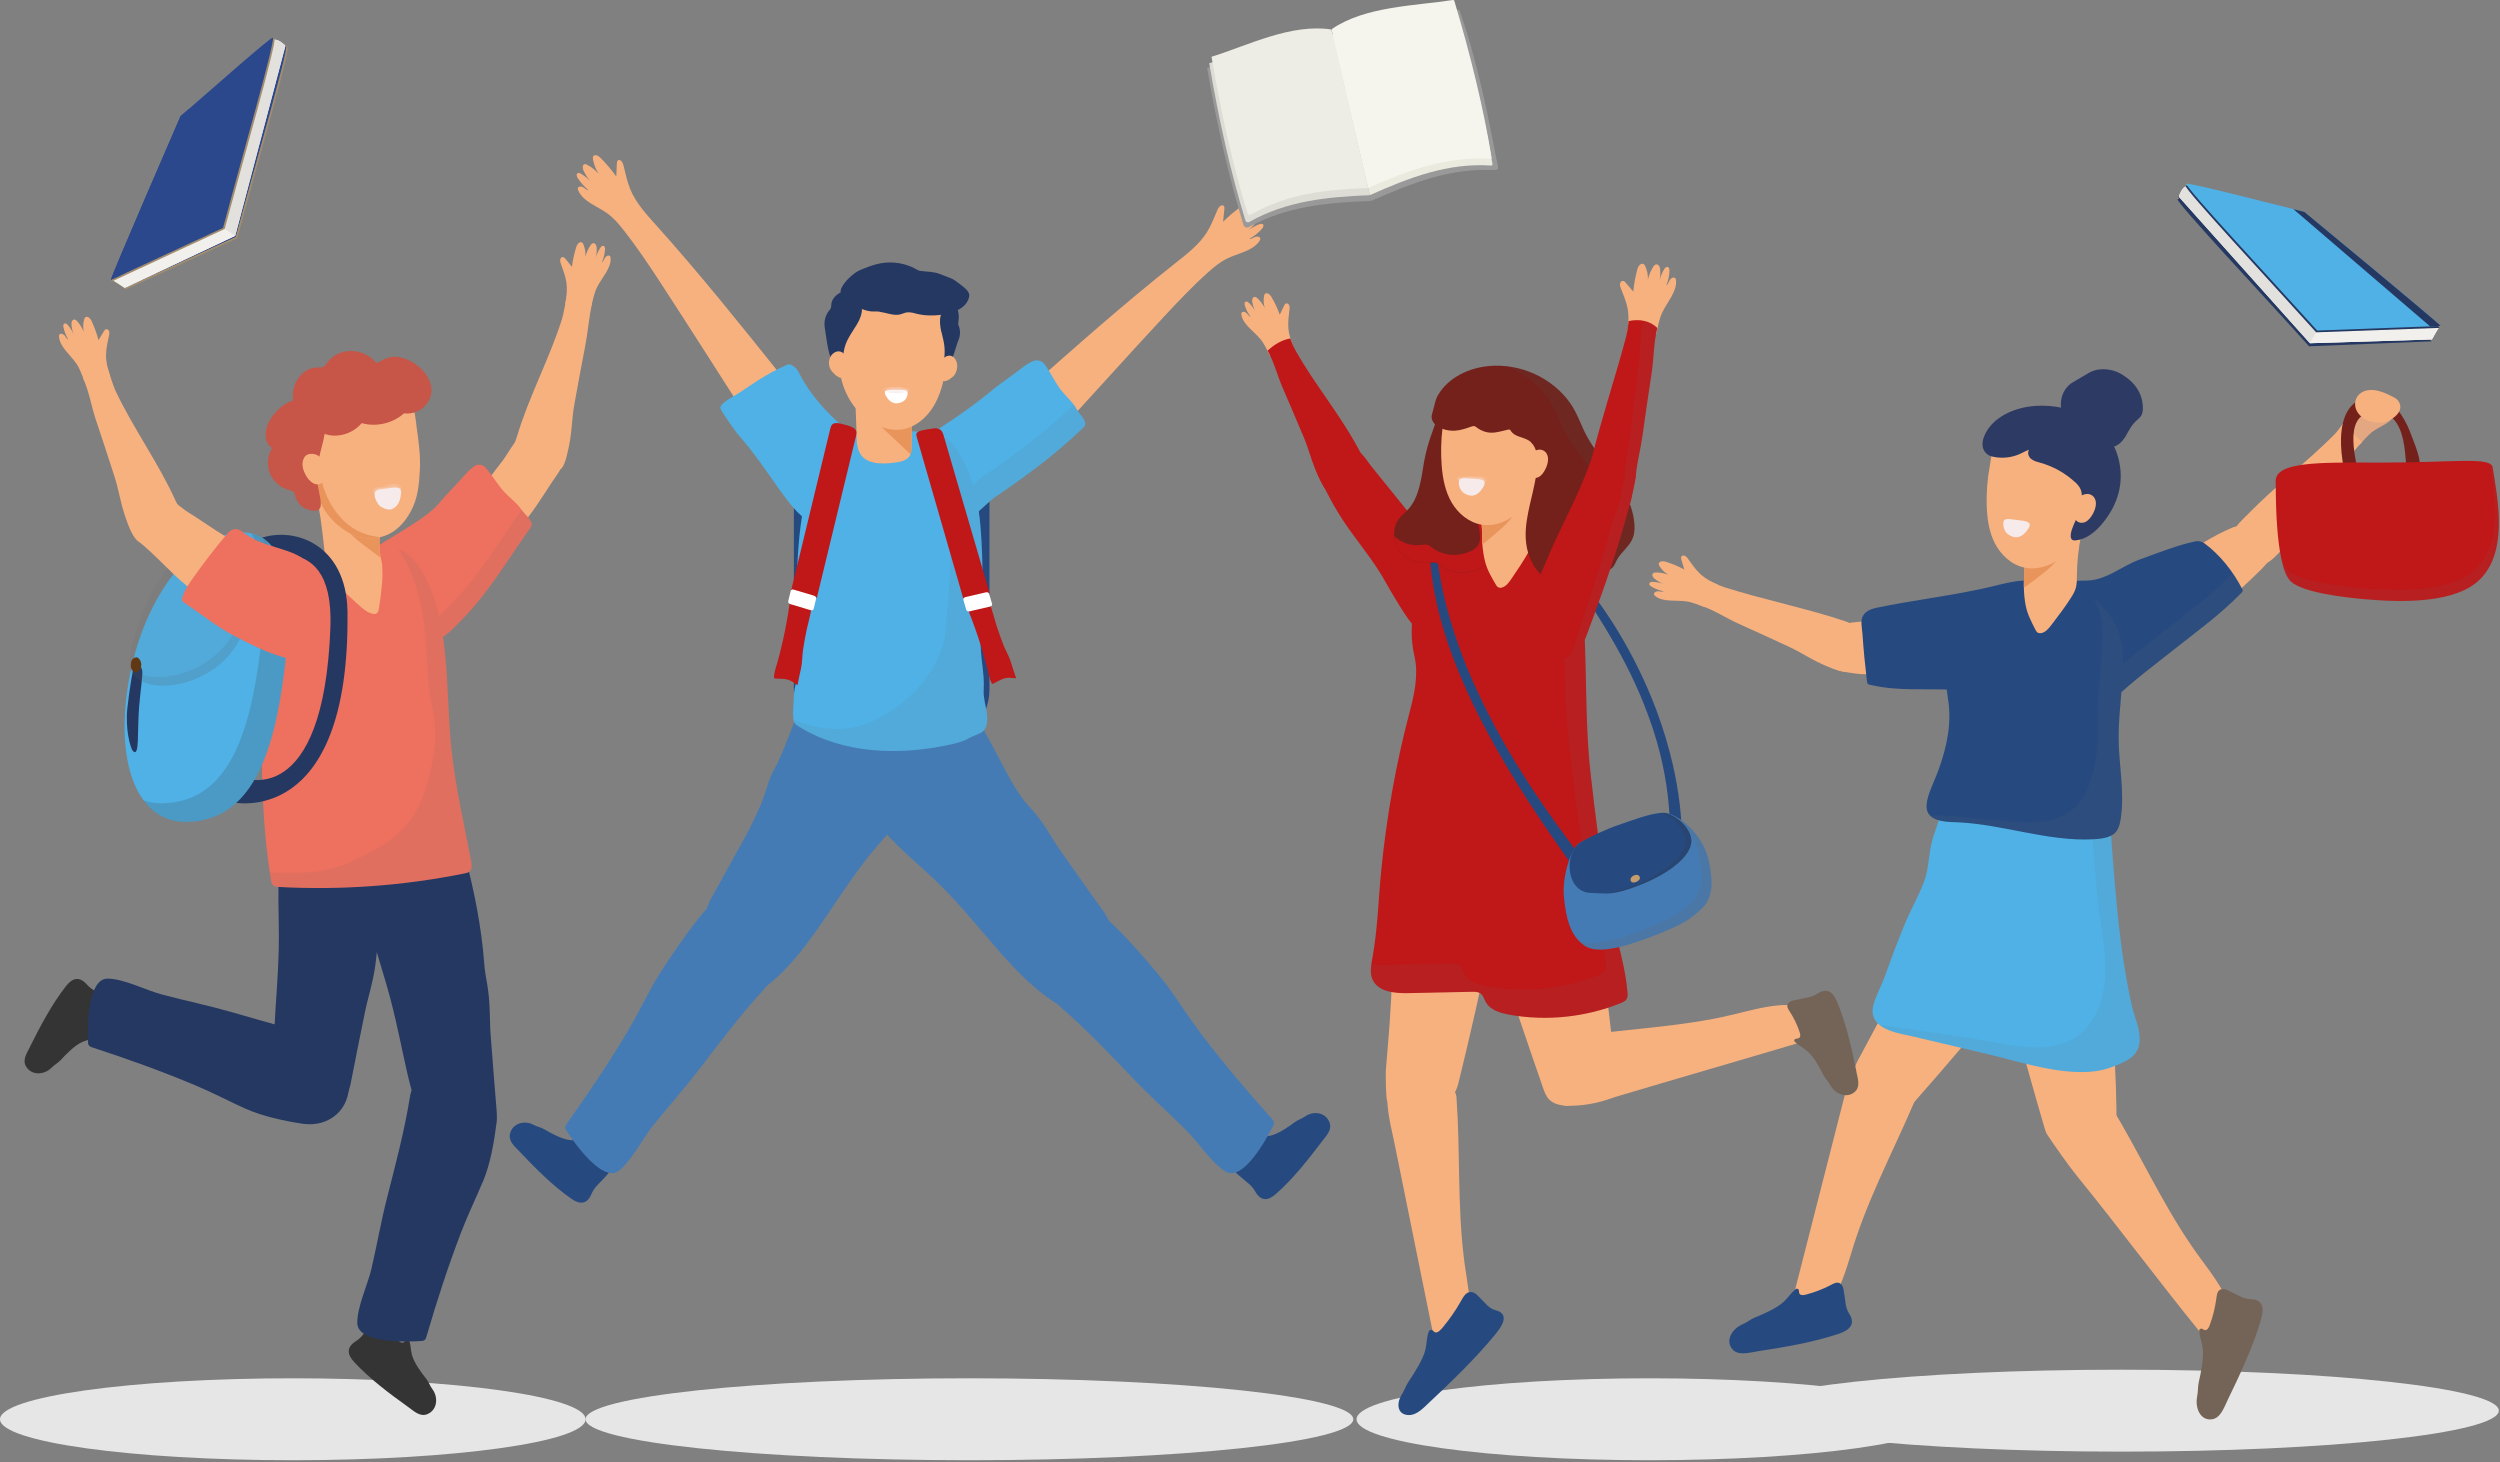 <svg width="465" height="272" viewBox="0 0 465 272" fill="none" xmlns="http://www.w3.org/2000/svg">
<rect x="0" y="0" width="465" height="272" fill="#808080" stroke="none"/>
<path d="M54.46 271.603C84.537 271.603 108.92 268.192 108.92 263.983C108.92 259.775 84.537 256.363 54.46 256.363C24.383 256.363 0 259.775 0 263.983C0 268.192 24.383 271.603 54.46 271.603Z" fill="#E7E6E6"/>
<path d="M180.31 271.603C219.743 271.603 251.71 268.192 251.71 263.983C251.71 259.775 219.743 256.363 180.31 256.363C140.877 256.363 108.91 259.775 108.91 263.983C108.91 268.192 140.877 271.603 180.31 271.603Z" fill="#E7E6E6"/>
<path d="M306.78 271.603C336.858 271.603 361.24 268.192 361.24 263.983C361.24 259.775 336.858 256.363 306.78 256.363C276.703 256.363 252.32 259.775 252.32 263.983C252.32 268.192 276.703 271.603 306.78 271.603Z" fill="#E7E6E6"/>
<path d="M394.621 270.003C433.369 270.003 464.781 266.591 464.781 262.383C464.781 258.174 433.369 254.763 394.621 254.763C355.873 254.763 324.461 258.174 324.461 262.383C324.461 266.591 355.873 270.003 394.621 270.003Z" fill="#E7E6E6"/>
<path d="M407.551 231.613C407.871 232.083 408.191 232.543 408.521 233.003C410.691 236.043 413.111 238.963 414.521 242.403C414.671 242.773 414.811 243.173 414.671 243.583C414.551 243.933 414.241 244.233 413.951 244.513C412.811 245.613 411.661 246.703 410.521 247.803C410.381 247.933 410.241 248.073 410.051 248.123C409.671 248.243 409.361 247.963 409.151 247.703C401.311 238.063 394.141 228.353 386.301 218.713C384.811 216.883 382.101 213.033 380.801 211.063C379.611 209.273 382.141 208.893 384.251 207.363C385.701 206.313 387.401 205.603 389.071 204.913C389.831 204.603 390.681 204.283 391.381 204.493C391.951 204.663 392.271 205.153 392.561 205.613C397.801 214.153 401.901 223.333 407.561 231.623L407.551 231.613Z" fill="#F7B17F"/>
<path d="M392.39 211.063C389.44 211.903 386.33 212.173 383.29 211.853C382.39 211.763 381.41 211.573 380.83 210.883C380.48 210.473 380.32 209.933 380.17 209.413C378.08 202.263 376.07 195.083 374.2 187.873C373.49 185.153 372.81 182.423 372.36 179.653C372.11 178.113 371.74 175.443 373.68 174.823C374.21 174.653 374.79 174.663 375.35 174.683C380.23 174.863 385.09 175.493 389.85 176.563C390.32 176.663 390.82 176.793 391.12 177.173C391.37 177.483 391.43 177.893 391.49 178.283C392.91 188.853 393.74 199.513 393.67 210.173C393.67 210.313 393.67 210.453 393.6 210.573C393.51 210.723 393.32 210.793 393.15 210.853C392.91 210.933 392.66 211.003 392.42 211.073L392.39 211.063Z" fill="#F7B17F"/>
<path d="M414.319 260.483C413.629 261.903 412.989 263.783 411.409 263.993C409.299 264.273 408.219 261.933 408.679 259.693C408.859 258.843 408.769 257.933 408.969 257.083C409.399 255.243 409.939 252.463 409.689 250.743C409.489 249.323 409.169 248.993 409.049 247.443C409.049 247.353 409.129 247.273 409.199 247.213C409.539 246.893 409.909 247.493 410.259 247.403C410.719 247.293 410.919 246.703 411.089 246.253C411.619 244.783 411.989 243.253 412.209 241.733C412.329 240.863 412.379 239.893 413.309 239.773C413.979 239.693 414.589 240.113 415.149 240.363C416.339 240.903 417.239 241.613 418.609 241.643C420.759 241.683 421.249 243.103 420.549 245.463C419.019 250.623 416.669 255.623 414.309 260.473L414.319 260.483Z" fill="#746458"/>
<path d="M345.43 229.653C345.25 230.183 345.07 230.723 344.9 231.253C343.76 234.803 342.85 238.483 340.96 241.673C340.76 242.013 340.52 242.373 340.12 242.503C339.77 242.623 339.36 242.563 338.97 242.503C337.45 242.273 335.92 242.033 334.4 241.803C334.22 241.773 334.03 241.743 333.88 241.633C333.57 241.403 333.61 240.993 333.69 240.673C336.76 228.653 339.82 216.643 342.89 204.623C343.47 202.333 344.07 200.003 345.31 198.003C346.44 196.173 348.66 195.863 351.08 196.593C352.75 197.093 354.28 198.003 355.79 198.893C356.47 199.293 357.22 199.773 357.46 200.453C357.65 201.013 357.46 201.553 357.26 202.053C353.55 211.353 348.7 220.163 345.44 229.643L345.43 229.653Z" fill="#F7B17F"/>
<path d="M353.159 206.343C352.979 206.273 352.799 206.183 352.619 206.093C349.879 204.663 347.469 202.593 345.639 200.093C345.369 199.733 345.109 199.333 345.059 198.883C344.999 198.333 345.269 197.813 345.519 197.323C348.449 191.793 351.429 186.293 354.459 180.813C355.989 178.053 357.529 175.303 359.209 172.623C360.259 170.943 362.099 166.613 364.729 167.543C365.569 167.833 366.209 168.503 366.809 169.153C369.819 172.433 372.639 175.893 375.109 179.603C375.399 180.033 375.689 180.503 375.659 181.013C375.639 181.523 375.319 181.953 375.009 182.353C368.939 190.193 362.589 197.543 356.079 204.953C355.509 205.603 354.549 206.443 353.699 206.433C353.509 206.433 353.329 206.383 353.149 206.323L353.159 206.343Z" fill="#F7B17F"/>
<path d="M326.629 251.403C325.119 251.633 323.279 252.163 322.239 250.973C320.849 249.383 322.109 247.173 324.139 246.303C324.919 245.973 325.589 245.393 326.369 245.073C328.069 244.403 330.569 243.273 331.799 242.103C332.819 241.133 332.899 240.693 334.059 239.723C334.129 239.673 334.239 239.693 334.319 239.713C334.759 239.813 334.499 240.453 334.759 240.703C335.099 241.023 335.679 240.863 336.129 240.733C337.589 240.343 339.009 239.793 340.329 239.113C341.089 238.723 341.879 238.213 342.499 238.923C342.939 239.423 342.939 240.173 343.049 240.773C343.279 242.063 343.209 243.203 343.949 244.343C345.109 246.143 344.249 247.343 341.989 248.093C337.049 249.733 331.779 250.603 326.629 251.383V251.403Z" fill="#264A7F"/>
<path d="M394.37 174.313C393.57 167.923 393.11 161.473 392.63 155.033C392.56 154.083 392.44 153.033 391.77 152.403C391.27 151.933 390.57 151.803 389.91 151.693C384.5 150.793 379.19 149.323 373.78 148.423C371.59 148.053 363.03 146.003 361.63 148.333C361.29 148.903 361.23 149.613 361.14 150.283C360.82 152.693 359.7 154.783 359.2 157.103C358.69 159.463 358.71 161.823 357.85 164.063C356.85 166.683 355.35 169.283 354.27 171.923C352.94 175.173 351.69 178.463 350.52 181.793C349.91 183.533 348.05 186.623 348.32 188.513C348.78 191.693 353.53 192.253 355.81 192.783C360.46 193.883 365.11 194.973 369.76 196.073C376.27 197.603 386.08 201.033 392.68 198.513C394.85 197.683 397.57 196.823 397.93 194.023C398.24 191.583 396.99 189.223 396.48 186.903C395.56 182.743 394.89 178.533 394.36 174.313H394.37Z" fill="#4FB1E5"/>
<path opacity="0.1" d="M396.488 186.903C395.568 182.743 394.898 178.533 394.368 174.313C393.568 167.923 393.108 161.473 392.628 155.033C392.558 154.083 392.438 153.033 391.768 152.403C391.268 151.933 390.568 151.803 389.908 151.693C389.578 151.643 389.258 151.583 388.928 151.523C389.278 156.973 389.648 162.463 390.258 167.963C391.018 174.763 393.038 181.993 389.878 188.473C385.088 198.303 373.488 194.073 364.968 192.843C359.968 192.123 354.878 191.393 349.688 190.653C349.658 190.653 349.628 190.653 349.598 190.643C351.278 192.003 354.178 192.393 355.808 192.783C360.458 193.883 365.108 194.973 369.758 196.073C376.268 197.603 386.078 201.033 392.678 198.513C394.848 197.683 397.568 196.823 397.928 194.023C398.238 191.583 396.988 189.223 396.478 186.903H396.488Z" fill="#676767"/>
<path d="M356.498 124.463C361.298 123.583 365.988 122.043 370.838 121.623C371.678 121.553 372.638 121.453 373.148 120.783C373.598 120.203 373.508 119.403 373.408 118.703C373.228 117.523 373.058 116.343 372.878 115.173C372.658 113.703 372.428 112.213 371.768 110.883C371.698 110.743 371.618 110.593 371.468 110.523C371.338 110.463 371.188 110.473 371.048 110.483C368.528 110.653 365.988 110.723 363.528 111.413C361.928 111.863 360.318 112.313 358.718 112.763C355.508 113.663 352.208 114.353 348.998 115.253C347.888 115.563 344.668 115.623 343.338 116.013C342.298 116.323 342.628 118.213 342.588 119.263C342.518 120.833 342.458 122.503 341.738 123.853C341.288 124.693 341.578 124.783 345.058 125.273C346.078 125.413 347.118 125.443 348.158 125.373C350.428 125.223 352.698 125.063 354.948 124.733C355.468 124.653 355.978 124.573 356.498 124.473V124.463Z" fill="#F7B17F"/>
<path d="M317.099 112.943C315.959 112.563 314.899 112.023 313.639 111.853C311.669 111.583 309.319 112.033 307.869 110.863C307.749 110.773 307.639 110.653 307.639 110.493C307.639 110.163 308.109 109.953 308.449 109.973C308.789 109.993 309.129 110.123 309.469 109.993C308.619 109.823 307.819 109.513 307.119 109.083C306.889 108.943 306.649 108.683 306.829 108.433C306.959 108.243 307.219 108.223 307.429 108.233C308.179 108.263 308.899 108.413 309.559 108.663C308.869 108.413 308.239 108.053 307.699 107.603C307.409 107.363 307.159 106.863 307.529 106.593C307.669 106.493 307.849 106.483 308.009 106.483C308.819 106.483 309.599 106.633 310.309 106.903C309.629 106.503 309.059 105.943 308.659 105.283C308.579 105.143 308.499 104.993 308.539 104.813C308.649 104.353 309.329 104.333 309.759 104.463C310.989 104.843 312.169 105.333 313.279 105.923C313.099 105.303 312.909 104.683 312.729 104.073C312.679 103.893 312.629 103.693 312.739 103.523C312.999 103.113 313.579 103.413 313.829 103.743C314.579 104.753 315.259 105.823 316.179 106.693C317.149 107.603 318.329 108.263 319.579 108.813" fill="#F7B17F"/>
<path d="M318.14 108.093C318.8 108.453 319.99 108.983 320.65 109.193C327.46 111.403 336.46 113.253 343.24 115.563C343.75 115.733 344.26 115.963 344.66 116.323C345.63 117.173 344.28 117.313 344.72 118.473C345.19 119.713 345.54 121.193 344.75 122.383C344.23 123.173 344.12 124.603 343.22 124.843C342.24 125.103 339.38 123.753 338.59 123.383C336.45 122.393 334.89 121.283 332.74 120.293C329.6 118.843 326.46 117.383 323.3 115.973C321.07 114.973 318.87 113.493 316.5 112.703" fill="#F7B17F"/>
<path d="M367.95 109.653C361.71 110.973 355.35 111.723 349.1 113.033C348.12 113.243 347.11 113.573 346.56 114.463C345.96 115.423 346.35 116.863 346.42 117.943C346.62 120.863 346.9 123.783 347.25 126.693C347.27 126.883 347.3 127.093 347.44 127.233C347.59 127.373 347.82 127.363 348.02 127.413C353.25 128.623 358.24 128.013 363.36 128.313C364.22 128.363 365.15 128.393 365.84 127.893C366.89 127.133 366.88 125.613 366.93 124.323C367.11 118.833 370.27 113.533 375 110.753C375.82 110.273 376.73 109.823 377.23 109.013C377.35 108.823 377.44 108.603 377.37 108.393C377.26 108.043 376.79 107.973 376.41 107.993C374.35 108.083 372.35 108.643 370.35 109.123C369.55 109.313 368.75 109.493 367.95 109.663V109.653Z" fill="#264A7F"/>
<path d="M413.98 112.063C409.54 115.963 404.88 119.633 400.03 123.033C399.65 123.303 399.22 123.573 398.78 123.533C398.35 123.493 398.03 123.163 397.76 122.863C395.91 120.803 392.47 118.263 391.38 115.733C390.78 114.333 391.02 114.233 392.49 112.963C393.7 111.913 395.07 111.043 396.41 110.173C402.52 106.233 408.38 101.053 415.09 98.183C416.43 97.613 418.04 97.753 419.46 97.733C420.88 97.713 422.45 98.833 423.02 100.033C423.97 102.033 422.14 104.383 420.42 106.073C418.33 108.123 416.18 110.113 413.98 112.053V112.063Z" fill="#F7B17F"/>
<path d="M438.906 82.683C439.756 81.823 440.456 80.873 441.506 80.143C442.926 79.163 444.606 78.713 445.466 77.103C445.726 76.623 445.886 76.053 445.696 75.543C445.596 75.273 445.416 75.053 445.226 74.843C444.706 74.283 444.106 73.803 443.446 73.413C443.136 73.233 442.816 73.073 442.466 73.013C441.766 72.883 441.036 73.153 440.456 73.583C439.796 74.083 439.386 74.793 438.786 75.343C438.176 75.903 437.436 76.333 436.906 76.973C436.516 77.433 436.306 78.033 435.986 78.543C435.636 79.093 435.246 79.613 434.836 80.113" fill="#E3A782"/>
<path d="M435.808 78.833C435.378 79.453 434.558 80.463 434.068 80.953C428.998 86.003 423.048 90.563 418.058 95.693C417.418 96.353 415.478 98.013 415.578 99.043C415.638 99.753 416.808 99.513 416.828 100.223C416.858 101.433 417.358 102.953 418.548 103.623C419.368 104.093 420.278 105.083 421.188 104.893C422.178 104.683 423.818 102.963 424.358 102.273C425.818 100.423 427.238 98.443 428.698 96.593C430.838 93.873 432.588 90.893 434.768 88.203C436.308 86.303 437.598 83.983 439.348 82.213" fill="#F7B17F"/>
<path d="M378.599 109.344C379.329 107.914 386.979 108.043 388.299 107.983C391.869 107.843 394.689 105.264 397.989 104.064C401.399 102.824 405.179 101.343 408.329 100.693C408.929 100.573 409.549 100.714 410.049 101.074C412.869 103.164 415.389 106.253 417.119 109.703C417.139 109.753 417.159 109.804 417.149 109.854C417.129 109.984 417.059 110.113 416.969 110.203C412.829 114.403 409.299 116.903 405.159 120.183C400.989 123.483 397.029 126.414 393.109 130.064C390.809 125.934 391.619 120.723 389.409 116.693C388.319 114.723 386.519 112.494 384.299 111.564C383.509 111.234 377.869 110.814 378.629 109.324L378.599 109.344Z" fill="#264A7F"/>
<g opacity="0.1">
<path d="M387.759 113.113C386.739 111.253 385.079 109.173 383.029 108.163C380.929 108.323 378.949 108.653 378.599 109.343C377.829 110.833 383.479 111.253 384.269 111.583C386.129 112.363 387.709 114.063 388.799 115.753C388.549 114.833 388.219 113.953 387.759 113.113Z" fill="#676767"/>
<path d="M417.109 109.713C416.579 108.653 415.969 107.623 415.309 106.653C411.179 110.833 407.649 113.334 403.519 116.614C399.439 119.844 395.549 122.723 391.719 126.273C392.009 127.603 392.419 128.894 393.089 130.094C397.009 126.444 400.969 123.513 405.139 120.213C409.279 116.933 412.809 114.423 416.949 110.233C417.039 110.143 417.109 110.013 417.129 109.883C417.129 109.833 417.129 109.783 417.099 109.733L417.109 109.713Z" fill="#676767"/>
</g>
<path d="M380.33 108.043C377.35 107.963 373.77 107.753 371.12 109.763C369.86 110.723 369.23 111.193 368.25 112.393C366.09 115.023 364.02 116.973 362.93 120.363C361.94 123.423 361.78 126.723 362.31 129.883C363.07 134.333 362.16 138.713 360.67 142.913C358.93 147.813 355.33 152.723 363.31 152.913C372.14 153.123 380.74 156.613 389.56 156.093C390.95 156.013 392.93 155.763 393.74 154.503C394.18 153.823 394.35 153.013 394.47 152.213C395.23 147.063 394.01 141.913 394.06 136.753C394.11 131.703 395.02 126.803 394.83 121.653C394.56 114.043 388.01 108.263 380.32 108.043H380.33Z" fill="#264A7F"/>
<path opacity="0.1" d="M394.071 136.753C394.121 131.703 395.031 126.803 394.841 121.653C394.691 117.403 392.581 113.733 389.421 111.273C390.401 112.943 390.991 114.843 391.061 116.893C391.221 121.783 390.301 126.593 390.221 131.643C390.151 136.073 390.471 139.643 389.201 143.993C388.741 145.563 388.241 147.153 387.321 148.503C383.961 153.403 378.581 153.233 373.361 152.793C368.561 152.383 363.771 151.713 358.961 151.633C359.651 152.373 360.991 152.833 363.321 152.893C372.151 153.103 380.751 156.593 389.571 156.073C390.961 155.993 392.941 155.743 393.751 154.483C394.191 153.803 394.361 152.993 394.481 152.193C395.241 147.043 394.021 141.893 394.071 136.733V136.753Z" fill="#676767"/>
<path d="M436.359 88.793C436.269 88.613 432.409 74.623 441.039 73.793C443.429 73.563 445.309 75.193 446.599 77.093C447.479 78.393 448.129 79.843 448.649 81.313C449.019 82.353 450.599 85.993 449.929 87.093C449.529 87.743 448.999 87.813 447.919 87.783C446.929 87.763 448.699 75.623 441.039 76.683C435.639 77.433 438.309 86.043 438.979 89.483C439.079 89.983 437.049 90.053 436.359 88.783V88.793Z" fill="#74211B"/>
<path d="M426.01 108.053C423.05 105.043 423.329 90.413 423.279 89.673C423.019 85.853 431.199 86.003 442.109 86.043C456.249 86.093 463.31 84.853 463.64 86.953C464.47 92.393 466.64 102.333 461.33 107.703C456.86 112.223 446.949 112.093 439.749 111.443C436.209 111.123 428.16 110.243 426.01 108.063V108.053Z" fill="#C01718"/>
<path opacity="0.1" d="M463.63 86.953C463.58 86.653 463.4 86.423 463.09 86.243C463.96 91.713 465.57 100.713 460.59 105.693C456.15 110.133 446.33 110.003 439.2 109.373C435.69 109.063 427.72 108.203 425.6 106.053C424.95 105.403 424.46 104.143 424.09 102.593C424.49 105.033 425.1 107.133 426.01 108.053C428.16 110.243 436.21 111.113 439.75 111.433C446.95 112.083 456.86 112.213 461.33 107.693C466.64 102.323 464.47 92.383 463.64 86.943L463.63 86.953Z" fill="#676767"/>
<path d="M439.349 77.613C440.659 78.623 442.679 78.873 444.079 78.333C444.469 78.183 444.799 77.983 445.109 77.763C445.749 77.313 446.259 76.753 446.419 76.093C446.569 75.453 446.329 74.673 445.699 74.183C445.479 74.013 445.229 73.883 444.969 73.753C443.979 73.253 442.859 72.713 441.619 72.563C438.089 72.143 436.869 75.693 439.359 77.603L439.349 77.613Z" fill="#F7B17F"/>
<path d="M387.107 99.473C386.597 101.953 386.327 104.493 386.307 107.023C386.307 107.803 386.307 108.593 386.107 109.343C385.917 110.013 385.568 110.613 385.198 111.183C384.088 112.933 382.837 114.573 381.587 116.203C381.057 116.903 380.448 117.643 379.628 117.763C379.398 117.793 379.138 117.763 378.948 117.623C378.778 117.493 378.678 117.303 378.578 117.103C377.848 115.683 377.087 114.223 376.777 112.623C376.567 111.503 376.447 110.333 376.438 109.173C376.438 108.543 376.437 107.923 376.497 107.313C376.577 106.293 376.487 105.263 376.497 104.243C376.497 104.023 376.497 103.803 376.517 103.583C376.517 103.523 376.517 103.473 376.527 103.423C376.527 103.293 376.547 103.173 376.557 103.063C376.587 102.793 376.647 102.573 376.727 102.383C376.917 101.933 377.257 101.653 377.897 101.313C380.367 99.973 382.827 98.633 385.287 97.293C385.687 97.073 386.148 96.853 386.568 97.003C386.978 97.153 387.217 97.623 387.277 98.083C387.327 98.543 387.228 99.013 387.138 99.473H387.107Z" fill="#F7B17F"/>
<path d="M385.546 100.433C385.526 100.583 385.426 100.703 385.336 100.823C384.066 102.503 382.786 104.193 381.226 105.623C380.386 106.393 379.476 107.073 378.566 107.763C378.036 108.163 377.496 108.563 376.966 108.963C376.806 109.083 376.616 109.203 376.426 109.193C376.426 108.563 376.426 107.943 376.486 107.333C376.566 106.313 376.476 105.283 376.486 104.263C376.486 104.043 376.486 103.823 376.506 103.603C376.506 103.543 376.506 103.493 376.516 103.443C376.576 103.413 376.636 103.383 376.696 103.363C379.336 102.253 381.986 101.153 384.626 100.053C384.806 99.983 384.996 99.903 385.186 99.943C385.416 99.993 385.596 100.233 385.556 100.473L385.546 100.433Z" fill="#E8945B"/>
<path d="M387.827 90.023C387.847 90.343 387.887 90.653 387.947 90.963C388.257 92.423 388.327 93.933 388.137 95.413C387.767 98.343 386.397 101.123 384.167 103.133C382.127 104.973 379.267 106.143 376.547 105.573C374.117 105.053 372.137 103.203 371.037 101.033C369.927 98.863 369.597 96.393 369.527 93.973C369.467 91.563 369.647 89.153 370.087 86.783C370.267 85.813 370.467 83.283 371.177 82.533C371.877 81.793 372.697 82.913 373.627 82.753C374.687 82.573 375.787 82.773 376.827 82.983C377.807 83.173 378.787 83.363 379.767 83.563C380.617 83.733 381.467 83.723 382.337 83.813C384.257 84.033 386.327 84.763 387.247 86.423C387.877 87.563 387.747 88.803 387.827 90.023Z" fill="#F7B17F"/>
<path d="M377.528 97.603C377.518 97.713 377.478 97.983 377.418 98.083C376.728 99.253 375.918 99.973 374.868 99.933C374.418 99.913 373.688 99.573 373.328 99.233C372.968 98.893 372.688 98.353 372.628 97.733C372.598 97.463 372.608 97.113 372.718 96.863C372.818 96.643 373.128 96.573 373.288 96.543C373.498 96.513 373.698 96.543 373.898 96.563C374.588 96.643 375.268 96.733 375.958 96.813C376.418 96.873 376.888 96.933 377.298 97.193C377.398 97.263 377.508 97.363 377.528 97.523C377.528 97.553 377.528 97.583 377.528 97.613V97.603Z" fill="#F6EAEA"/>
<path d="M385.897 89.613C386.367 90.043 386.817 90.523 387.037 91.123C387.247 91.673 387.237 92.283 387.187 92.873C387.097 93.903 386.847 94.913 386.467 95.883C386.007 97.043 385.337 98.143 385.167 99.383C385.117 99.773 385.147 100.243 385.487 100.433C385.667 100.533 385.887 100.533 386.097 100.513C388.027 100.313 389.667 98.983 390.927 97.503C392.417 95.753 393.567 93.703 394.107 91.473C395.147 87.233 393.817 82.483 390.677 79.453C388.167 77.043 384.697 75.793 381.227 75.513C377.607 75.223 373.767 76.013 371.027 78.383C369.557 79.653 367.667 82.683 369.507 84.393C369.877 84.733 370.377 84.893 370.867 84.983C372.477 85.303 374.177 85.113 375.677 84.443C376.257 84.183 376.807 83.853 377.417 83.653C377.037 84.163 377.287 84.933 377.767 85.343C378.257 85.753 378.897 85.903 379.507 86.073C381.847 86.733 384.027 87.933 385.827 89.563C385.847 89.583 385.867 89.603 385.887 89.623L385.897 89.613Z" fill="#2D3A64"/>
<path d="M386.406 92.793C386.746 92.253 387.426 91.983 388.006 91.893C388.586 91.803 389.216 92.053 389.556 92.593C390.106 93.443 389.776 94.653 389.286 95.553C388.936 96.183 388.496 96.783 387.886 97.083C387.276 97.373 386.476 97.273 386.086 96.683" fill="#F7B17F"/>
<path d="M385.516 71.123C386.556 70.513 387.596 69.903 388.636 69.293C390.136 68.413 392.326 68.543 393.886 69.233C394.306 69.413 394.706 69.643 395.086 69.903C396.206 70.643 397.196 71.623 397.826 72.813C398.336 73.783 398.596 74.883 398.576 75.973C398.576 76.413 398.506 76.873 398.296 77.253C398.096 77.613 397.786 77.883 397.476 78.153C396.476 79.023 395.976 80.053 395.336 81.213C394.796 82.043 394.086 82.823 393.136 83.093C391.346 83.603 389.766 82.253 388.546 81.143C387.336 80.033 385.916 79.323 384.686 78.283C382.446 76.383 383.116 72.523 385.516 71.123Z" fill="#2D3A64"/>
<path d="M320.29 189.173C320.83 189.063 321.37 188.943 321.9 188.813C325.45 187.993 328.99 186.903 332.61 186.913C333 186.913 333.41 186.943 333.73 187.223C334 187.463 334.16 187.853 334.3 188.223C334.86 189.663 335.42 191.103 335.98 192.543C336.05 192.713 336.12 192.893 336.1 193.083C336.06 193.473 335.7 193.643 335.39 193.733C323.78 197.203 311.72 200.663 300.1 204.133C297.89 204.793 294.04 205.203 291.78 205.643C289.72 206.043 290.32 203.623 289.73 201.153C289.32 199.453 289.32 197.663 289.32 195.893C289.32 195.093 289.35 194.203 289.8 193.653C290.17 193.203 290.73 193.093 291.25 193.013C300.91 191.473 310.71 191.193 320.3 189.183L320.29 189.173Z" fill="#F7B17F"/>
<path d="M299.401 204.383C297.041 205.213 294.551 205.653 292.051 205.673C290.661 205.683 289.131 205.513 288.151 204.513C287.551 203.903 287.251 203.053 286.971 202.243C285.481 197.953 284.011 193.663 282.561 189.353C280.911 184.453 279.281 179.533 278.101 174.503C277.841 173.393 277.621 172.173 278.161 171.113C278.641 170.163 279.551 169.963 280.551 169.923C285.521 169.733 290.511 170.093 295.391 171.003C295.711 171.063 296.051 171.133 296.291 171.363C296.521 171.593 296.601 171.933 296.661 172.253C298.691 182.453 300.001 192.803 300.581 203.183C300.591 203.383 300.601 203.593 300.501 203.773C300.381 204.003 300.121 204.113 299.881 204.203C299.721 204.263 299.561 204.323 299.401 204.373V204.383Z" fill="#F7B17F"/>
<path d="M345.273 199.273C345.533 200.563 346.103 202.113 344.983 203.093C343.483 204.403 341.303 203.483 340.403 201.793C340.053 201.143 339.473 200.613 339.153 199.953C338.453 198.533 337.293 196.453 336.123 195.483C335.153 194.673 334.723 194.633 333.753 193.703C333.703 193.653 333.723 193.553 333.733 193.473C333.813 193.083 334.453 193.263 334.683 193.023C334.983 192.703 334.813 192.213 334.683 191.833C334.263 190.603 333.693 189.423 333.003 188.323C332.603 187.693 332.093 187.043 332.763 186.473C333.243 186.063 333.963 186.003 334.543 185.873C335.783 185.583 336.903 185.553 337.983 184.843C339.703 183.713 340.883 184.363 341.673 186.263C343.403 190.403 344.393 194.893 345.293 199.283L345.273 199.273Z" fill="#746458"/>
<path d="M272.24 233.633C272.31 234.183 272.38 234.723 272.45 235.273C272.96 238.873 273.72 242.494 273.41 246.104C273.38 246.494 273.32 246.903 273.02 247.193C272.77 247.443 272.38 247.563 272.01 247.683C270.57 248.123 269.14 248.563 267.7 249.003C267.53 249.053 267.35 249.114 267.17 249.074C266.8 249.004 266.66 248.624 266.6 248.314C264.2 236.454 261.79 224.593 259.39 212.733C258.93 210.473 258.24 207.913 258.06 205.173C257.92 203.073 260.74 202.583 263.17 202.193C264.85 201.923 266.58 202.073 268.29 202.213C269.06 202.283 269.92 202.383 270.42 202.883C270.83 203.293 270.89 203.854 270.92 204.374C271.61 214.124 271.08 223.913 272.24 233.633Z" fill="#F7B17F"/>
<path d="M269.32 204.083C269.13 204.113 268.93 204.113 268.74 204.113C265.72 204.113 263.33 205.983 260.63 204.653C260.23 204.453 258.3 205.273 258.05 204.913C257.75 204.463 257.72 199.543 257.77 199.003C258.28 192.893 258.77 187.523 258.92 181.423C259 178.343 259.09 175.263 259.33 172.193C259.48 170.263 259.11 165.693 261.81 165.303C262.67 165.183 263.52 165.463 264.34 165.763C268.43 167.233 272.43 168.953 276.24 171.043C276.68 171.283 277.15 171.563 277.36 172.013C277.57 172.463 277.49 172.983 277.4 173.473C275.69 183.003 273.52 192.223 271.24 201.573C271.04 202.393 270.6 203.553 269.85 203.933C269.69 204.013 269.51 204.063 269.33 204.083H269.32Z" fill="#F7B17F"/>
<path d="M266.041 260.663C264.881 261.753 263.621 263.213 262.051 263.203C259.921 263.183 259.601 261.103 260.811 259.233C261.281 258.503 261.511 257.693 262.011 256.953C263.111 255.343 264.701 252.804 265.111 251.094C265.461 249.634 265.251 249.244 265.751 247.624C265.781 247.534 265.911 247.463 266.001 247.413C266.491 247.153 266.651 247.854 267.051 247.844C267.581 247.834 268.041 247.264 268.411 246.824C269.601 245.394 270.681 243.843 271.601 242.233C272.141 241.293 272.641 240.204 273.701 240.324C274.451 240.404 274.881 241.043 275.341 241.473C276.301 242.373 276.871 243.353 278.211 243.713C280.301 244.263 280.061 245.834 278.241 248.054C274.431 252.704 270.121 256.843 266.041 260.673V260.663Z" fill="#264A7F"/>
<path d="M249.821 96.823C252.461 100.783 255.651 104.403 257.901 108.593C258.291 109.323 262.251 116.153 263.041 116.353C263.741 116.533 264.541 111.443 265.131 111.083C266.121 110.473 265.901 108.853 266.891 108.233C268.121 107.473 267.181 106.563 268.111 105.453C268.211 105.333 268.091 105.033 268.101 104.873C268.101 104.733 268.041 104.603 267.981 104.483C266.861 102.283 265.821 100.043 264.251 98.103C263.231 96.843 262.211 95.573 261.191 94.313C259.151 91.783 257.111 89.253 255.061 86.723C254.361 85.853 254.081 85.243 253.071 84.223C252.321 83.473 250.701 83.623 249.671 83.433C248.161 83.163 246.391 83.003 245.361 84.083C244.681 84.793 244.521 85.883 244.701 86.873C244.881 87.863 245.341 88.793 245.811 89.693C246.821 91.663 247.831 93.643 249.001 95.533C249.271 95.963 249.551 96.393 249.831 96.823H249.821Z" fill="#C01718"/>
<path d="M236.199 66.104C235.629 65.074 235.209 63.993 234.409 63.044C233.159 61.553 231.179 60.334 230.899 58.533C230.879 58.383 230.869 58.224 230.979 58.114C231.199 57.874 231.669 58.033 231.899 58.273C232.129 58.514 232.289 58.833 232.619 58.953C232.119 58.273 231.749 57.523 231.519 56.754C231.449 56.504 231.449 56.154 231.739 56.094C231.959 56.044 232.159 56.204 232.309 56.344C232.829 56.854 233.249 57.434 233.559 58.053C233.229 57.423 233.009 56.754 232.909 56.063C232.859 55.694 233.009 55.173 233.449 55.223C233.619 55.243 233.749 55.353 233.869 55.463C234.449 55.993 234.919 56.614 235.249 57.283C235.019 56.544 234.979 55.773 235.119 55.033C235.149 54.883 235.189 54.714 235.339 54.614C235.719 54.354 236.229 54.783 236.449 55.163C237.089 56.243 237.619 57.373 238.039 58.533C238.309 57.964 238.589 57.404 238.859 56.834C238.939 56.674 239.039 56.493 239.229 56.443C239.679 56.323 239.909 56.913 239.869 57.313C239.739 58.533 239.539 59.754 239.629 60.983C239.729 62.273 240.149 63.523 240.689 64.754" fill="#F7B17F"/>
<path d="M239.981 62.943C240.221 63.643 240.731 64.793 241.071 65.383C244.531 71.453 248.921 76.694 252.291 82.803C252.771 83.683 254.011 85.663 253.671 86.573C253.521 86.974 252.971 86.223 252.841 86.633C252.701 87.073 252.431 87.553 252.301 87.993C251.961 89.123 251.101 90.423 249.801 90.753C248.911 90.983 247.891 91.943 247.081 91.523C246.201 91.063 245.031 88.213 244.701 87.433C243.811 85.313 243.411 83.484 242.511 81.364C241.201 78.254 239.891 75.144 238.541 72.043C237.591 69.853 236.981 67.343 235.781 65.223C237.071 64.023 238.461 63.223 239.991 62.953L239.981 62.943Z" fill="#C01718"/>
<path d="M279.451 99.803C276.541 99.883 272.731 98.573 270.261 100.683C269.091 101.683 268.811 103.483 267.921 104.693C265.961 107.373 264.051 109.393 263.171 112.753C262.381 115.783 262.391 119.013 263.091 122.063C263.891 125.563 263.051 129.213 262.131 132.683C259.611 142.243 257.881 152.073 256.911 161.933C256.361 167.433 256.251 172.923 255.231 178.393C255.001 179.653 254.771 181.013 255.291 182.183C256.311 184.483 259.401 184.773 261.911 184.723C265.871 184.643 269.831 184.563 273.791 184.473C274.351 184.463 274.971 184.473 275.411 184.803C275.891 185.163 276.041 185.813 276.331 186.343C277.151 187.863 279.021 188.423 280.721 188.733C287.651 189.973 294.921 189.213 301.451 186.583C301.881 186.413 302.331 186.203 302.561 185.813C302.781 185.443 302.751 184.983 302.711 184.553C302.131 177.963 299.711 171.983 298.711 165.493C297.601 158.313 296.651 151.103 295.851 143.883C294.661 133.193 295.301 122.873 294.331 112.273C293.651 104.873 286.961 99.593 279.451 99.803Z" fill="#C01718"/>
<path opacity="0.1" d="M302.71 184.553C302.13 177.963 299.71 171.983 298.71 165.493C297.6 158.313 296.65 151.103 295.85 143.883C294.66 133.193 295.3 122.873 294.33 112.273C293.99 108.523 292.1 105.324 289.35 103.104C289.86 104.314 290.2 105.623 290.32 107.003C291.29 117.613 290.66 127.924 291.84 138.614C292.64 145.834 293.6 153.043 294.7 160.223C295.7 166.713 298.12 172.683 298.7 179.283C298.74 179.713 298.76 180.163 298.55 180.543C298.32 180.943 297.87 181.143 297.44 181.313C290.91 183.943 283.64 184.693 276.71 183.463C275.01 183.163 273.14 182.593 272.32 181.073C272.03 180.543 271.88 179.903 271.4 179.533C270.95 179.193 270.34 179.193 269.78 179.203C265.82 179.283 261.86 179.363 257.9 179.453C256.99 179.473 256.01 179.453 255.08 179.293C254.93 180.283 254.9 181.293 255.29 182.193C256.31 184.493 259.4 184.783 261.91 184.733C265.87 184.653 269.83 184.573 273.79 184.483C274.35 184.473 274.97 184.483 275.41 184.813C275.89 185.173 276.04 185.824 276.33 186.354C277.15 187.874 279.02 188.433 280.72 188.743C287.65 189.983 294.92 189.224 301.45 186.594C301.88 186.424 302.33 186.213 302.56 185.823C302.78 185.453 302.75 184.993 302.71 184.563V184.553Z" fill="#676767"/>
<path fill-rule="evenodd" clip-rule="evenodd" d="M265.811 100.113C265.851 104.603 266.451 109.123 267.541 113.583C268.611 117.953 270.141 122.253 271.921 126.423C274.631 132.803 277.991 138.863 281.351 144.383C285.351 150.943 289.381 156.723 292.601 161.213C292.961 161.713 293.661 161.813 294.151 161.453C294.641 161.093 294.751 160.393 294.391 159.903C291.101 155.523 286.931 149.903 282.881 143.443C279.501 138.043 276.231 132.033 273.521 125.743C271.761 121.663 270.291 117.443 269.161 113.173C268.011 108.843 267.231 104.463 267.051 100.083C267.051 99.743 266.761 99.463 266.411 99.473C266.071 99.473 265.791 99.763 265.801 100.113H265.811Z" fill="#264A7F"/>
<path fill-rule="evenodd" clip-rule="evenodd" d="M292.79 108.033C294.9 110.923 296.77 113.833 298.51 116.683C301.34 121.343 303.73 125.923 305.57 130.483C306.91 133.783 308 137.043 308.8 140.273C310.09 145.483 310.66 150.593 310.63 155.543C310.63 156.153 311.14 156.653 311.75 156.643C312.36 156.643 312.86 156.133 312.85 155.523C312.74 150.413 311.96 145.173 310.55 139.823C309.68 136.523 308.58 133.183 307.2 129.813C305.3 125.183 302.92 120.473 299.94 115.793C298.12 112.933 296.05 110.113 293.8 107.273C293.59 107.003 293.2 106.943 292.93 107.153C292.66 107.363 292.6 107.753 292.81 108.023L292.79 108.033Z" fill="#264A7F"/>
<path fill-rule="evenodd" clip-rule="evenodd" d="M317.87 160.263C316.79 155.083 311.97 151.213 309.5 151.193C307.19 151.173 303.39 152.673 301.04 153.463C298.82 154.203 296.02 155.783 294.08 156.613C292.22 157.403 290.56 163.043 290.88 166.663C291.28 171.113 292.14 173.993 294.64 175.843C297.15 177.693 302.82 175.943 308.09 173.863C313.42 171.763 314.28 170.973 316.26 169.243C318.44 167.343 318.78 164.653 317.86 160.273L317.87 160.263Z" fill="#457BB4"/>
<path opacity="0.18" fill-rule="evenodd" clip-rule="evenodd" d="M317.871 160.263C317.011 156.163 313.811 152.873 311.281 151.683C313.331 153.293 315.361 155.953 316.011 159.093C316.921 163.473 316.591 166.163 314.411 168.063C312.431 169.793 311.571 170.573 306.241 172.683C301.641 174.493 296.731 176.053 293.891 175.193C294.121 175.423 294.371 175.633 294.651 175.833C297.161 177.683 302.831 175.933 308.101 173.853C313.431 171.753 314.291 170.963 316.271 169.233C318.451 167.333 318.791 164.643 317.871 160.263Z" fill="#676767"/>
<path fill-rule="evenodd" clip-rule="evenodd" d="M305.138 164.573C310.468 162.473 315.138 158.973 314.548 155.873C314.048 153.223 310.848 151.193 309.498 151.183C307.188 151.163 303.388 152.663 301.038 153.453C298.818 154.193 295.938 155.553 294.078 156.603C290.888 158.403 291.098 165.953 295.878 166.083C298.928 166.163 299.868 166.653 305.138 164.573Z" fill="#264A7F"/>
<path opacity="0.18" fill-rule="evenodd" clip-rule="evenodd" d="M314.548 155.883C314.048 153.233 310.848 151.203 309.498 151.193C309.268 151.193 309.018 151.213 308.758 151.233C310.248 151.533 312.988 153.443 313.448 155.883C314.038 158.983 309.368 162.483 304.038 164.583C300.998 165.783 299.398 166.123 298.008 166.183C299.748 166.243 301.288 166.093 305.138 164.583C310.468 162.483 315.138 158.983 314.548 155.883Z" fill="#343434"/>
<path fill-rule="evenodd" clip-rule="evenodd" d="M303.948 162.813C304.388 162.633 304.858 162.713 304.988 163.123C305.128 163.533 304.768 163.863 304.328 164.043C303.888 164.223 303.378 164.193 303.298 163.773C303.218 163.343 303.508 162.993 303.948 162.813Z" fill="#C69C6C"/>
<path d="M264.879 85.873C264.369 88.833 264.038 92.373 261.958 94.703C261.358 95.373 260.618 95.923 260.088 96.663C258.878 98.373 259.108 100.953 260.418 102.593C261.728 104.233 263.909 104.953 265.939 104.683C266.299 104.633 266.659 104.563 267.009 104.653C267.379 104.743 267.678 105.013 267.978 105.243C269.808 106.623 272.248 106.883 274.358 106.133C276.718 105.293 277.119 104.233 276.629 101.603C276.189 99.223 275.939 96.823 275.879 94.413C275.789 91.073 276.068 87.713 275.738 84.383C275.418 81.173 274.518 77.223 271.858 74.793C268.668 71.873 267.308 77.933 266.648 79.683C265.888 81.703 265.249 83.773 264.879 85.873Z" fill="#74211B"/>
<path d="M276.619 101.593C276.179 99.213 275.929 96.813 275.869 94.403C275.779 91.063 276.059 87.703 275.729 84.373C275.479 81.873 274.879 78.923 273.359 76.593C273.819 78.093 274.079 79.643 274.219 81.053C274.549 84.383 274.269 87.733 274.359 91.083C274.419 93.493 274.669 95.893 275.109 98.273C275.589 100.903 275.199 101.963 272.839 102.803C270.729 103.553 268.289 103.293 266.459 101.913C266.149 101.683 265.849 101.423 265.489 101.323C265.139 101.233 264.779 101.303 264.419 101.353C262.589 101.593 260.639 101.033 259.309 99.713C259.389 100.753 259.769 101.783 260.409 102.583C261.719 104.223 263.899 104.943 265.929 104.673C266.289 104.623 266.649 104.553 266.999 104.643C267.369 104.733 267.669 105.003 267.969 105.233C269.799 106.613 272.239 106.873 274.349 106.123C276.719 105.283 277.109 104.223 276.619 101.593Z" fill="#C01718"/>
<path d="M285.577 91.083C285.217 93.523 285.097 96.013 285.207 98.483C285.247 99.243 285.297 100.013 285.137 100.753C284.997 101.413 284.677 102.023 284.357 102.593C283.367 104.363 282.237 106.023 281.107 107.683C280.627 108.393 280.067 109.143 279.277 109.303C279.057 109.353 278.807 109.333 278.607 109.203C278.437 109.093 278.317 108.903 278.217 108.723C277.427 107.383 276.607 105.993 276.227 104.463C275.957 103.383 275.787 102.253 275.707 101.123C275.667 100.513 275.647 99.903 275.657 99.303C275.677 98.303 275.537 97.303 275.477 96.313C275.467 96.093 275.457 95.883 275.457 95.663C275.457 95.603 275.457 95.553 275.457 95.503C275.457 95.373 275.457 95.253 275.467 95.153C275.487 94.893 275.527 94.673 275.597 94.483C275.757 94.033 276.077 93.743 276.677 93.373C279.007 91.933 281.337 90.493 283.667 89.053C284.047 88.813 284.477 88.573 284.897 88.703C285.297 88.823 285.567 89.273 285.647 89.723C285.727 90.173 285.647 90.633 285.577 91.093V91.083Z" fill="#F7B17F"/>
<path d="M284.119 92.113C284.099 92.253 284.019 92.383 283.939 92.503C282.799 94.213 281.639 95.923 280.199 97.403C279.419 98.193 278.569 98.913 277.719 99.633C277.219 100.053 276.719 100.473 276.229 100.893C276.079 101.013 275.899 101.143 275.719 101.143C275.679 100.533 275.659 99.923 275.669 99.323C275.689 98.323 275.549 97.323 275.489 96.333C275.479 96.113 275.469 95.903 275.469 95.683C275.469 95.623 275.469 95.573 275.469 95.523C275.529 95.493 275.579 95.463 275.639 95.433C278.159 94.213 280.669 92.993 283.189 91.773C283.359 91.693 283.539 91.603 283.729 91.633C283.959 91.673 284.139 91.893 284.119 92.123V92.113Z" fill="#E8945B"/>
<path d="M285.77 81.833C285.81 82.143 285.86 82.443 285.94 82.743C286.32 84.143 286.47 85.613 286.37 87.063C286.17 89.933 284.98 92.723 282.92 94.803C281.03 96.703 278.31 98.003 275.63 97.593C273.24 97.223 271.21 95.523 270.01 93.473C268.81 91.413 268.35 89.033 268.16 86.673C267.97 84.333 268.02 81.963 268.31 79.633C268.43 78.683 268.49 76.203 269.14 75.433C269.78 74.673 270.64 75.723 271.54 75.513C272.57 75.273 273.64 75.413 274.67 75.563C275.63 75.693 276.6 75.823 277.56 75.963C278.4 76.083 279.23 76.023 280.08 76.073C281.97 76.183 284.02 76.783 285 78.353C285.67 79.433 285.62 80.643 285.76 81.823L285.77 81.833Z" fill="#F7B17F"/>
<path d="M276.139 89.793C276.139 89.903 276.109 90.173 276.059 90.263C275.459 91.443 274.699 92.183 273.679 92.203C273.239 92.203 272.509 91.923 272.139 91.603C271.769 91.293 271.469 90.773 271.369 90.173C271.329 89.913 271.319 89.573 271.409 89.323C271.489 89.103 271.789 89.013 271.949 88.983C272.149 88.943 272.349 88.953 272.549 88.973C273.219 89.013 273.899 89.063 274.569 89.103C275.019 89.133 275.479 89.163 275.899 89.403C275.999 89.463 276.119 89.553 276.139 89.713C276.139 89.743 276.139 89.773 276.139 89.803V89.793Z" fill="#F6EAEA"/>
<mask id="mask0_4037_8998" style="mask-type:luminance" maskUnits="userSpaceOnUse" x="271" y="88" width="6" height="5">
<path d="M276.139 89.793C276.139 89.903 276.109 90.173 276.059 90.263C275.459 91.443 274.699 92.183 273.679 92.203C273.239 92.203 272.509 91.923 272.139 91.603C271.769 91.293 271.469 90.773 271.369 90.173C271.329 89.913 271.319 89.573 271.409 89.323C271.489 89.103 271.789 89.013 271.949 88.983C272.149 88.943 272.349 88.953 272.549 88.973C273.219 89.013 273.899 89.063 274.569 89.103C275.019 89.133 275.479 89.163 275.899 89.403C275.999 89.463 276.119 89.553 276.139 89.713C276.139 89.743 276.139 89.773 276.139 89.803V89.793Z" fill="white"/>
</mask>
<g mask="url(#mask0_4037_8998)">
<path d="M276.78 89.253C276.76 89.673 275.43 89.923 273.81 89.823C272.19 89.723 270.89 89.313 270.91 88.893C270.93 88.473 272.26 88.223 273.88 88.323C275.5 88.423 276.8 88.833 276.78 89.253Z" fill="#F6EAEA"/>
</g>
<path d="M284.788 82.303C286.638 84.063 285.838 87.983 285.398 90.153C284.498 94.583 282.778 99.183 284.518 103.653C285.238 105.513 286.528 107.183 288.248 108.073C288.738 108.333 289.268 108.523 289.818 108.543C290.388 108.563 290.948 108.413 291.488 108.253C293.818 107.593 296.138 106.933 298.468 106.273C298.998 106.123 299.558 105.953 299.948 105.543C300.288 105.183 300.448 104.693 300.678 104.253C301.488 102.673 303.138 101.643 303.738 99.963C303.988 99.273 304.038 98.513 304.008 97.773C303.858 94.003 301.798 90.613 299.608 87.603C298.098 85.533 296.478 83.523 295.228 81.273C294.068 79.193 293.438 76.943 292.048 74.973C288.658 70.183 282.728 67.593 277.038 68.073C273.298 68.393 269.478 70.133 267.498 73.443C266.978 74.303 266.858 75.173 266.608 76.123C266.388 76.973 266.018 77.623 266.568 78.493C266.958 79.113 267.608 79.513 268.288 79.763C269.058 80.043 269.888 80.163 270.698 80.103C271.708 80.033 272.688 79.693 273.648 79.353C273.818 79.293 273.988 79.233 274.168 79.253C274.398 79.283 274.588 79.443 274.768 79.583C275.528 80.153 276.468 80.473 277.408 80.483C278.458 80.483 279.468 80.133 280.498 79.913C280.598 79.893 280.708 79.873 280.808 79.913C280.918 79.963 280.978 80.083 281.048 80.183C281.738 81.273 283.278 81.253 284.348 81.933C284.508 82.033 284.658 82.153 284.798 82.283L284.788 82.303Z" fill="#74211B"/>
<g opacity="0.15">
<path d="M304.019 97.773C303.869 94.003 301.809 90.613 299.619 87.603C298.109 85.533 296.489 83.523 295.239 81.273C294.079 79.193 293.449 76.943 292.059 74.973C289.279 71.043 284.789 68.593 280.129 68.113C283.199 69.253 285.969 71.263 287.899 74.003C289.289 75.963 289.919 78.213 291.079 80.293C292.339 82.553 293.949 84.553 295.459 86.623C297.649 89.633 299.709 93.013 299.859 96.793C299.889 97.533 299.839 98.293 299.589 98.983C298.989 100.663 297.339 101.693 296.529 103.273C296.299 103.713 296.139 104.203 295.799 104.563C295.409 104.973 294.849 105.143 294.319 105.293C291.989 105.953 289.669 106.613 287.339 107.273C287.269 107.293 287.209 107.313 287.139 107.333C287.489 107.613 287.859 107.863 288.249 108.063C288.739 108.323 289.269 108.513 289.819 108.533C290.389 108.553 290.949 108.403 291.489 108.243C293.819 107.583 296.139 106.923 298.469 106.263C298.999 106.113 299.559 105.943 299.949 105.533C300.289 105.173 300.449 104.683 300.679 104.243C301.489 102.663 303.139 101.633 303.739 99.953C303.989 99.263 304.039 98.503 304.009 97.763L304.019 97.773Z" fill="#4E4D4D"/>
</g>
<path d="M284.537 84.623C284.837 84.083 285.487 83.783 286.047 83.663C286.607 83.543 287.237 83.753 287.597 84.253C288.177 85.053 287.927 86.253 287.497 87.153C287.197 87.783 286.797 88.403 286.217 88.713C285.637 89.033 284.857 88.973 284.438 88.423" fill="#F7B17F"/>
<path d="M301.378 100.033C299.578 106.003 297.428 111.883 295.268 117.743C294.578 119.613 293.638 121.723 291.788 122.303C290.738 122.633 289.618 122.373 288.648 121.923C286.798 121.053 285.268 119.453 284.628 117.453C283.188 112.943 286.118 108.023 287.808 103.893C289.778 99.073 292.448 94.343 294.408 89.513C294.708 88.773 295.018 88.023 295.518 87.393C296.488 86.173 297.298 85.513 298.738 85.003C300.248 84.473 302.038 83.983 303.258 84.943C304.628 86.023 304.418 88.213 304.018 90.003C303.278 93.383 302.388 96.713 301.388 100.033H301.378Z" fill="#C01718"/>
<path d="M308.06 62.113C308.4 60.803 308.54 59.473 309.15 58.183C310.1 56.153 311.96 54.213 311.74 52.133C311.72 51.963 311.68 51.783 311.53 51.683C311.22 51.483 310.73 51.803 310.55 52.133C310.36 52.463 310.28 52.863 309.94 53.103C310.3 52.193 310.49 51.253 310.52 50.323C310.52 50.023 310.43 49.633 310.08 49.653C309.83 49.653 309.64 49.893 309.52 50.103C309.09 50.823 308.79 51.603 308.63 52.383C308.82 51.583 308.86 50.763 308.77 49.983C308.72 49.553 308.4 49.023 307.92 49.213C307.74 49.283 307.62 49.443 307.52 49.603C307.03 50.363 306.69 51.193 306.51 52.033C306.55 51.143 306.37 50.273 306 49.483C305.92 49.323 305.82 49.153 305.64 49.083C305.15 48.903 304.7 49.533 304.57 50.013C304.18 51.413 303.92 52.823 303.79 54.233C303.32 53.683 302.85 53.133 302.38 52.583C302.25 52.423 302.08 52.253 301.85 52.253C301.31 52.253 301.23 52.973 301.4 53.413C301.9 54.733 302.49 56.033 302.74 57.433C303.01 58.903 302.91 60.413 302.66 61.943" fill="#F7B17F"/>
<path d="M302.919 59.703C302.859 60.553 302.629 61.983 302.429 62.743C300.349 70.513 298.129 77.034 296.169 84.834C295.889 85.954 294.549 89.053 294.429 89.903C294.359 90.383 295.299 89.433 295.559 89.853C295.839 90.303 296.289 90.763 296.559 91.213C297.269 92.373 298.609 93.564 300.149 93.553C301.209 93.543 302.509 95.343 302.959 94.383C303.489 93.233 304.169 88.853 304.299 87.883C304.669 85.253 305.14 83.573 305.51 80.953C306.06 77.103 306.6 73.253 307.2 69.413C307.62 66.703 307.559 63.713 308.269 61.003C306.879 59.683 305.079 59.283 302.909 59.713L302.919 59.703Z" fill="#C01718"/>
<path opacity="0.1" d="M305.617 59.633C304.977 62.423 305.097 65.483 304.737 68.273C304.227 72.233 303.757 76.203 303.297 80.173C302.977 82.883 302.547 84.613 302.227 87.323C302.227 87.343 302.227 87.373 302.227 87.393C302.217 88.103 302.107 88.833 301.987 89.503C301.937 89.763 301.887 90.023 301.837 90.283C301.607 91.783 301.327 93.053 301.037 94.033C300.447 95.583 299.917 97.033 299.387 98.963C297.717 105.133 295.697 111.223 293.657 117.293C293.137 118.833 292.657 121.423 291.477 122.383C291.587 122.363 291.687 122.333 291.797 122.303C293.647 121.713 294.587 119.603 295.277 117.743C297.447 111.883 299.587 106.003 301.387 100.033C301.947 98.163 302.477 96.283 302.967 94.393C303.257 93.773 303.577 92.223 303.847 90.763C303.907 90.513 303.957 90.263 304.017 90.013C304.157 89.363 304.277 88.653 304.307 87.963C304.307 87.943 304.307 87.913 304.317 87.893C304.687 85.263 305.157 83.583 305.527 80.963C306.077 77.113 306.617 73.263 307.217 69.423C307.637 66.713 307.577 63.723 308.287 61.013C307.527 60.283 306.637 59.833 305.627 59.653L305.617 59.633Z" fill="#676767"/>
<path d="M173.09 80.963H158.61C152.563 80.963 147.66 85.865 147.66 91.913V128.163C147.66 134.21 152.563 139.113 158.61 139.113H173.09C179.138 139.113 184.04 134.21 184.04 128.163V91.913C184.04 85.865 179.138 80.963 173.09 80.963Z" fill="#264A7F"/>
<path d="M147.391 73.223C147.471 73.523 147.511 73.823 147.501 74.133C147.471 76.043 145.781 77.443 144.141 78.353C143.011 78.973 141.711 79.413 140.451 78.963C139.081 78.483 138.491 76.923 137.741 75.753C135.721 72.593 133.701 69.443 131.681 66.283C128.721 61.663 125.761 57.033 122.761 52.443C120.641 49.203 118.431 45.893 116.011 42.823C115.101 41.663 114.131 40.523 112.941 39.673C111.091 38.333 108.611 37.603 107.591 35.523C107.511 35.353 107.441 35.163 107.491 34.983C107.611 34.613 108.141 34.623 108.471 34.833C108.801 35.033 109.091 35.363 109.471 35.383C108.691 34.743 108.011 33.983 107.461 33.123C107.281 32.843 107.141 32.423 107.401 32.233C107.591 32.093 107.861 32.203 108.071 32.323C108.801 32.753 109.461 33.293 110.021 33.933C109.431 33.293 108.931 32.563 108.551 31.763C108.341 31.333 108.281 30.643 108.731 30.543C108.911 30.503 109.081 30.583 109.251 30.673C110.051 31.103 110.771 31.673 111.371 32.353C110.841 31.543 110.481 30.623 110.301 29.673C110.261 29.473 110.241 29.253 110.341 29.083C110.601 28.623 111.291 28.953 111.661 29.333C112.741 30.413 113.741 31.583 114.631 32.823C114.661 32.033 114.701 31.243 114.731 30.453C114.731 30.233 114.761 29.973 114.941 29.833C115.341 29.513 115.811 30.153 115.941 30.653C116.321 32.183 116.631 33.743 117.231 35.203C118.281 37.743 120.171 39.803 121.991 41.833C130.231 51.003 137.951 60.653 145.661 70.303C146.361 71.183 147.091 72.143 147.371 73.213L147.391 73.223Z" fill="#F7B17F"/>
<path d="M161.641 95.723C158.031 98.023 153.671 98.833 150.431 96.943C146.471 94.633 143.251 87.573 137.191 80.713C136.861 80.333 134.011 76.353 133.981 75.892C133.941 75.233 135.301 74.383 135.811 74.083C139.631 71.833 139.561 71.463 143.441 69.293C143.721 69.133 146.361 67.753 146.711 67.773C147.461 67.803 148.211 68.553 148.591 69.303C151.431 74.983 156.591 79.683 163.291 84.503C164.891 85.653 161.481 87.993 161.741 89.813C162.041 92.023 162.701 95.063 161.661 95.723H161.641Z" fill="#4FB1E5"/>
<path d="M179.482 131.402H152.402V152.282H179.482V131.402Z" fill="#258282"/>
<path d="M161.942 140.323C166.752 138.123 171.592 135.992 176.462 133.902C171.942 135.442 167.432 137.032 162.942 138.662C161.692 139.112 159.982 139.672 159.622 141.012C159.562 141.252 159.522 141.502 159.492 141.742C160.142 141.102 161.142 140.683 161.932 140.312L161.942 140.323Z" fill="#69747D"/>
<path d="M96.621 214.163C95.741 213.233 94.481 212.263 94.881 210.793C95.421 208.833 97.671 208.343 99.281 209.233C99.901 209.573 100.651 209.693 101.251 210.053C102.551 210.833 104.581 211.903 106.031 212.053C107.231 212.173 107.611 211.953 108.881 212.183C108.951 212.193 108.991 212.293 109.011 212.363C109.141 212.733 108.531 212.953 108.471 213.283C108.391 213.723 108.781 214.033 109.091 214.273C110.071 215.063 111.151 215.723 112.281 216.243C112.931 216.543 113.681 216.783 113.441 217.653C113.271 218.273 112.711 218.733 112.301 219.193C111.441 220.153 110.551 220.813 110.031 222.043C109.221 223.983 107.921 224.113 106.291 222.983C102.741 220.503 99.611 217.323 96.611 214.163H96.621Z" fill="#264A7F"/>
<path d="M143.981 143.153C142.541 145.773 142.811 147.043 140.711 151.433C140.091 152.723 139.511 154.023 138.841 155.213C136.351 159.683 134.601 162.973 132.171 167.273C132.051 167.493 131.221 169.403 131.231 169.663C131.231 169.943 131.601 170.503 131.751 170.733C135.131 175.583 136.371 176.713 141.321 180.513C141.681 180.793 141.281 181.733 141.711 181.763C142.171 181.793 141.781 183.983 142.151 183.723C149.861 178.123 154.781 167.753 161.801 158.993C165.361 154.553 169.931 150.283 172.641 145.353C173.271 144.213 173.921 142.733 173.171 141.513C172.341 140.183 169.931 139.153 168.561 138.303C165.081 136.133 156.471 125.213 153.211 123.513C149.471 127.753 146.851 137.933 143.981 143.153Z" fill="#457BB4"/>
<path d="M121.609 182.913C119.959 185.843 118.489 188.903 116.759 191.793C113.249 197.683 109.439 203.373 105.469 208.933C105.309 209.153 105.149 209.383 105.129 209.623C105.099 209.883 105.229 210.093 105.349 210.293C106.879 212.673 112.099 220.023 115.069 217.783C117.459 215.983 119.499 211.823 121.419 209.423C124.249 205.893 127.249 202.543 129.999 198.963C133.699 194.133 137.799 188.683 141.869 184.263C143.529 182.453 142.849 182.743 142.049 180.613C141.379 178.843 140.689 177.053 139.729 175.433C137.279 171.273 135.089 165.393 131.539 168.963C129.059 171.453 123.339 179.833 121.609 182.913Z" fill="#457BB4"/>
<path d="M245.921 212.263C246.691 211.243 247.841 210.133 247.271 208.723C246.511 206.833 244.221 206.602 242.721 207.672C242.151 208.082 241.411 208.283 240.851 208.703C239.641 209.623 237.751 210.913 236.321 211.223C235.141 211.473 234.741 211.302 233.501 211.662C233.431 211.682 233.411 211.783 233.391 211.853C233.301 212.233 233.931 212.383 234.031 212.713C234.161 213.143 233.801 213.493 233.531 213.773C232.641 214.663 231.651 215.443 230.581 216.083C229.971 216.453 229.251 216.783 229.591 217.613C229.831 218.213 230.441 218.613 230.891 219.013C231.851 219.873 232.811 220.433 233.461 221.593C234.481 223.423 235.791 223.423 237.281 222.113C240.531 219.253 243.281 215.743 245.921 212.263Z" fill="#264A7F"/>
<path d="M189.782 147.973C191.502 150.413 192.512 150.733 195.092 154.863C195.852 156.083 196.582 157.293 197.372 158.413C200.342 162.573 202.452 165.653 205.352 169.653C205.502 169.853 206.532 171.663 206.562 171.923C206.582 172.203 206.292 172.803 206.162 173.043C203.352 178.243 202.232 179.503 197.742 183.833C197.412 184.153 197.922 185.043 197.492 185.113C197.042 185.193 197.672 187.333 197.282 187.113C188.992 182.403 182.942 172.653 174.992 164.733C170.962 160.723 165.942 156.983 162.692 152.393C161.942 151.333 161.122 149.933 161.742 148.633C162.412 147.223 164.692 145.923 165.962 144.923C169.182 142.373 175.422 131.663 178.472 129.613C182.662 133.403 186.362 143.113 189.792 147.973H189.782Z" fill="#457BB4"/>
<path d="M217.591 184.003C219.561 186.733 221.361 189.603 223.401 192.283C227.551 197.743 231.971 202.973 236.531 208.053C236.711 208.253 236.891 208.463 236.951 208.703C237.011 208.953 236.901 209.183 236.801 209.393C235.551 211.933 231.181 219.823 227.981 217.923C225.411 216.393 222.911 212.493 220.731 210.323C217.531 207.133 214.171 204.143 211.041 200.883C206.821 196.503 202.141 191.543 197.601 187.603C195.741 185.993 196.461 186.203 197.021 183.993C197.491 182.153 197.981 180.303 198.751 178.583C200.721 174.173 202.241 168.083 206.161 171.233C208.901 173.433 215.531 181.123 217.591 183.983V184.003Z" fill="#457BB4"/>
<path d="M188.422 75.463C188.302 75.733 188.212 76.023 188.172 76.333C187.922 78.183 189.432 79.783 190.962 80.893C192.012 81.653 193.272 82.273 194.612 82.023C196.072 81.753 196.902 80.343 197.822 79.323C200.332 76.573 202.832 73.813 205.342 71.063C209.012 67.033 212.682 62.993 216.402 59.003C219.022 56.183 221.742 53.303 224.642 50.703C225.742 49.723 226.882 48.763 228.212 48.103C230.282 47.083 232.902 46.733 234.232 44.873C234.342 44.723 234.442 44.543 234.412 44.363C234.352 43.983 233.802 43.923 233.442 44.073C233.082 44.223 232.742 44.493 232.352 44.463C233.232 43.963 234.032 43.323 234.712 42.573C234.932 42.333 235.142 41.943 234.902 41.723C234.732 41.563 234.442 41.623 234.212 41.713C233.412 42.023 232.662 42.453 232.002 42.983C232.692 42.453 233.312 41.813 233.812 41.103C234.082 40.723 234.242 40.063 233.812 39.903C233.642 39.843 233.442 39.893 233.272 39.953C232.402 40.253 231.592 40.703 230.872 41.273C231.522 40.573 232.032 39.733 232.342 38.833C232.402 38.643 232.462 38.443 232.392 38.263C232.192 37.783 231.452 38.003 231.012 38.303C229.762 39.183 228.582 40.173 227.492 41.243C227.572 40.473 227.652 39.703 227.732 38.933C227.752 38.713 227.772 38.463 227.612 38.303C227.252 37.933 226.682 38.483 226.482 38.953C225.872 40.373 225.332 41.843 224.512 43.153C223.082 45.453 220.862 47.173 218.722 48.863C209.032 56.513 199.802 64.713 190.582 72.893C189.742 73.643 188.862 74.463 188.432 75.453L188.422 75.463Z" fill="#F7B17F"/>
<path d="M174.792 94.643C174.122 94.013 173.512 93.313 172.982 92.573C172.572 92.013 172.202 91.413 172.062 90.763C171.932 90.153 172.012 89.523 172.082 88.903C172.392 86.393 168.102 83.403 170.382 82.233C174.082 80.333 180.862 75.673 184.112 72.923C185.782 71.503 187.262 70.573 188.992 69.263C189.832 68.623 192.042 66.743 193.142 67.053C193.782 67.233 194.022 67.323 194.512 68.043C195.392 69.343 196.092 70.753 196.962 72.043C197.872 73.383 199.402 74.563 200.232 76.063C200.912 77.283 202.572 78.533 201.542 79.513C196.052 84.713 191.472 88.113 185.072 92.473C183.082 93.833 179.182 98.693 176.582 97.463C175.402 96.903 175.692 95.513 174.772 94.653L174.792 94.643Z" fill="#4FB1E5"/>
<path opacity="0.1" d="M200.252 76.053C200.082 75.743 199.882 75.453 199.662 75.173C199.612 75.323 199.522 75.473 199.372 75.623C193.882 80.823 189.302 84.223 182.902 88.583C180.912 89.943 177.012 94.803 174.412 93.573C173.232 93.013 173.522 91.623 172.602 90.763C172.392 90.563 172.192 90.353 171.992 90.143C171.992 90.353 172.012 90.563 172.062 90.773C172.202 91.433 172.572 92.023 172.982 92.583C173.512 93.313 174.122 94.013 174.792 94.653C175.712 95.523 175.422 96.903 176.602 97.463C179.202 98.693 183.092 93.843 185.092 92.473C191.492 88.103 196.082 84.713 201.562 79.513C202.592 78.533 200.932 77.283 200.252 76.063V76.053Z" fill="#676767"/>
<path d="M180.359 137.213C179.379 137.843 178.189 138.163 177.039 138.423C167.439 140.583 156.789 140.293 148.479 135.073C148.199 134.893 147.909 134.703 147.759 134.413C147.289 133.543 147.629 130.783 147.649 129.603C147.669 127.713 148.589 125.583 148.529 123.693C148.199 113.393 147.609 102.243 149.899 92.183C150.369 90.113 150.799 88.063 152.039 86.293C153.119 84.753 154.629 83.533 156.299 82.633C157.519 81.983 157.969 80.783 159.319 80.463C163.009 79.583 171.039 80.273 174.819 80.613C176.229 80.733 174.639 80.863 175.889 81.513C177.409 82.303 178.209 83.993 179.029 85.473C181.129 89.263 181.999 93.583 182.369 97.883C182.949 104.863 182.789 111.883 182.429 118.873C182.249 122.373 183.179 124.963 182.959 128.463C182.809 130.783 184.679 134.343 182.749 136.123C182.549 136.313 180.609 137.063 180.379 137.213H180.359Z" fill="#4FB1E5"/>
<path opacity="0.1" d="M182.942 128.463C183.162 124.963 182.232 122.373 182.412 118.873C182.772 111.883 182.932 104.873 182.352 97.883C181.982 93.593 181.112 89.263 179.012 85.473C178.192 83.993 177.392 82.293 175.872 81.513C174.622 80.863 176.212 80.733 174.802 80.613C174.132 80.553 173.332 80.483 172.442 80.413C172.712 80.873 172.962 81.343 173.212 81.803C175.312 85.593 176.182 89.913 176.552 94.213C177.242 102.193 176.552 109.833 175.892 117.643C175.802 118.753 175.482 119.833 175.092 120.873C173.932 123.953 172.142 126.653 169.882 128.913C167.632 131.173 164.922 132.993 161.952 134.303C157.322 136.353 152.252 135.783 147.602 133.913C147.642 134.103 147.692 134.273 147.752 134.403C147.902 134.693 148.192 134.883 148.472 135.063C156.782 140.283 167.432 140.573 177.032 138.413C178.192 138.153 179.372 137.833 180.352 137.203C180.582 137.053 182.522 136.293 182.722 136.113C184.652 134.333 182.782 130.773 182.932 128.453L182.942 128.463Z" fill="#676767"/>
<path d="M169.611 78.183C169.611 78.763 169.611 79.343 169.601 79.923C169.591 80.963 169.571 82.013 169.541 83.053C169.541 83.103 169.541 83.163 169.541 83.213C169.521 83.643 169.511 84.103 169.351 84.503C169.351 84.523 169.331 84.553 169.321 84.573C169.291 84.653 169.251 84.723 169.211 84.793C168.761 85.533 167.821 85.823 166.951 85.963C164.901 86.303 161.691 86.573 160.241 84.743C159.151 83.353 159.351 81.303 159.291 79.663C159.211 77.663 159.131 75.663 159.061 73.663C159.061 73.443 159.041 73.223 159.031 73.003C159.011 72.403 159.061 71.673 159.611 71.403C160.101 71.163 160.691 71.443 161.161 71.723C163.501 73.093 165.831 74.463 168.171 75.833C168.661 76.123 169.181 76.433 169.431 76.943C169.571 77.223 169.611 77.523 169.621 77.843C169.621 77.863 169.621 77.883 169.621 77.903C169.621 78.003 169.621 78.103 169.621 78.203L169.611 78.183Z" fill="#F7B17F"/>
<path d="M169.611 78.183C169.611 78.763 169.611 79.343 169.601 79.923C169.591 80.963 169.571 82.013 169.541 83.053C169.541 83.103 169.541 83.163 169.541 83.213C169.521 83.643 169.511 84.103 169.351 84.503L164.021 79.473L159.301 72.383L169.611 77.823C169.611 77.823 169.611 77.863 169.611 77.883C169.611 77.983 169.611 78.083 169.611 78.183Z" fill="#E8945B"/>
<path d="M175.939 68.393C175.919 68.493 175.909 68.603 175.889 68.703C175.489 71.143 174.869 73.583 173.569 75.683C172.279 77.773 170.219 79.483 167.829 79.863C166.119 80.133 164.359 79.713 162.819 78.933C159.049 77.013 156.579 72.903 156.169 68.633C155.899 65.833 156.439 63.033 157.069 60.313C157.349 59.133 157.499 58.203 158.469 57.383C159.259 56.723 160.249 56.333 161.249 56.173C162.879 55.913 164.539 56.153 166.199 56.173C167.959 56.203 169.719 55.983 171.479 56.073C172.219 56.113 172.989 56.213 173.609 56.613C174.169 56.973 174.569 57.543 174.889 58.143C176.549 61.203 176.489 64.913 175.949 68.383L175.939 68.393Z" fill="#F7B17F"/>
<path d="M164.59 72.973C164.59 73.063 164.59 73.273 164.64 73.353C165.12 74.323 165.75 74.953 166.64 75.023C167.03 75.053 167.68 74.863 168.03 74.633C168.37 74.403 168.66 74.013 168.77 73.543C168.82 73.343 168.85 73.063 168.77 72.863C168.71 72.683 168.45 72.593 168.31 72.563C168.14 72.523 167.96 72.523 167.78 72.513C167.18 72.513 166.59 72.513 165.99 72.513C165.59 72.513 165.18 72.513 164.8 72.673C164.7 72.713 164.6 72.783 164.57 72.903C164.57 72.923 164.57 72.953 164.57 72.973H164.59Z" fill="white"/>
<mask id="mask1_4037_8998" style="mask-type:luminance" maskUnits="userSpaceOnUse" x="164" y="72" width="5" height="4">
<path d="M164.59 72.973C164.59 73.063 164.59 73.273 164.64 73.353C165.12 74.323 165.75 74.953 166.64 75.023C167.03 75.053 167.68 74.863 168.03 74.633C168.37 74.403 168.66 74.013 168.77 73.543C168.82 73.343 168.85 73.063 168.77 72.863C168.71 72.683 168.45 72.593 168.31 72.563C168.14 72.523 167.96 72.523 167.78 72.513C167.18 72.513 166.59 72.513 165.99 72.513C165.59 72.513 165.18 72.513 164.8 72.673C164.7 72.713 164.6 72.783 164.57 72.903C164.57 72.923 164.57 72.953 164.57 72.973H164.59Z" fill="white"/>
</mask>
<g mask="url(#mask1_4037_8998)">
<path d="M164.051 72.513C164.051 72.843 165.211 73.123 166.641 73.133C168.071 73.143 169.241 72.893 169.241 72.563C169.241 72.233 168.081 71.953 166.651 71.943C165.221 71.933 164.051 72.183 164.051 72.513Z" fill="#F6EAEA"/>
</g>
<path d="M175.11 61.733C175.33 62.733 175.62 63.683 175.69 64.763C175.74 65.593 175.67 66.463 175.58 67.323C175.52 67.903 175.46 68.503 175.28 69.053C175.25 69.143 175.22 69.263 175.27 69.313C175.3 69.343 175.34 69.323 175.37 69.313C175.61 69.183 175.83 68.953 176.03 68.703C176.65 67.913 177.1 66.833 177.46 65.743C177.75 64.863 177.97 64.023 178.31 63.173C178.63 62.363 178.65 61.433 178.33 60.623C178.29 60.513 178.24 60.403 178.23 60.293C178.21 60.173 178.23 60.043 178.26 59.923C178.4 59.043 178.38 57.643 177.76 56.923C177.15 56.213 176.4 56.313 175.88 57.033C175.52 57.543 175.15 58.043 174.96 58.733C174.83 59.213 174.82 59.733 174.85 60.213C174.89 60.753 174.98 61.263 175.09 61.753L175.11 61.733Z" fill="#243862"/>
<path d="M159.179 60.663C158.509 61.773 157.739 62.813 157.289 64.043C156.949 64.993 156.819 66.023 156.699 67.043C156.619 67.733 156.539 68.433 156.669 69.123C156.689 69.233 156.699 69.383 156.609 69.423C156.549 69.453 156.489 69.423 156.439 69.393C156.079 69.193 155.779 68.873 155.519 68.533C154.719 67.473 154.299 66.113 154.019 64.773C153.759 63.513 153.629 62.243 153.409 61.003C153.209 59.873 153.499 58.643 154.229 57.753C154.339 57.623 154.459 57.483 154.529 57.323C154.599 57.143 154.599 56.933 154.609 56.733C154.719 55.183 156.199 54.183 157.639 54.043C158.379 53.973 158.879 54.373 159.289 55.003C159.729 55.673 160.209 56.343 160.309 57.193C160.379 57.783 160.249 58.383 160.049 58.943C159.829 59.563 159.519 60.133 159.189 60.683L159.179 60.663Z" fill="#243862"/>
<path d="M163.591 57.973C163.291 57.933 162.981 57.913 162.681 57.933C161.281 58.043 159.471 57.233 158.371 56.393C157.321 55.583 155.911 54.963 156.491 53.613C157.021 52.373 158.821 50.703 159.981 50.233C161.191 49.733 162.411 49.233 163.691 48.993C166.001 48.543 168.471 48.953 170.511 50.123C170.691 50.223 170.881 50.343 171.081 50.373C172.351 50.573 173.501 50.473 174.751 50.943C175.441 51.203 176.141 51.473 176.831 51.743C177.441 51.983 178.001 52.433 178.521 52.833C179.151 53.323 180.401 54.163 180.281 55.053C180.161 55.983 179.531 56.803 178.751 57.323C176.721 58.683 173.101 58.953 170.791 58.433C170.061 58.263 169.321 57.983 168.581 58.123C168.181 58.193 167.821 58.393 167.431 58.483C166.191 58.763 164.891 58.173 163.601 57.993L163.591 57.973Z" fill="#243862"/>
<path d="M157.348 66.743C157.298 66.003 156.728 65.403 156.068 65.353C155.418 65.303 154.738 65.773 154.418 66.453C154.098 67.133 154.118 67.973 154.438 68.603C154.628 68.993 154.918 69.303 155.218 69.583C155.668 70.023 156.258 70.453 156.848 70.223" fill="#F7B17F"/>
<path d="M175.25 67.113C175.45 66.403 176.27 66.063 176.83 66.173C177.39 66.283 177.87 66.903 178 67.633C178.13 68.373 177.94 69.183 177.54 69.723C177.3 70.053 176.99 70.283 176.68 70.493C176.21 70.813 175.62 71.093 175.16 70.733" fill="#F7B17F"/>
<path d="M183.54 110.693L179.67 111.583C179.45 111.633 179.23 111.533 179.18 111.353L170.5 81.243C170.19 80.173 171.07 80.173 172.41 79.863L173.08 79.783C174.42 79.473 175.15 79.753 175.46 80.823L184 110.083C184.07 110.343 183.87 110.613 183.55 110.683L183.54 110.693Z" fill="#C01718"/>
<path d="M184.151 112.562C182.771 112.613 181.331 112.902 180.051 113.382C181.031 115.842 181.881 118.243 182.591 120.583C182.941 121.743 183.261 122.892 183.561 124.032C183.831 125.072 183.981 126.123 184.451 127.062C184.481 127.122 184.521 127.182 184.601 127.192C184.641 127.192 184.681 127.182 184.711 127.162C185.451 126.842 186.131 126.362 186.911 126.152C187.621 125.962 188.261 126.122 188.921 126.152C188.961 126.162 188.981 126.102 188.971 126.062C188.631 125.123 188.341 124.162 188.041 123.192C187.701 122.082 187.031 120.983 186.591 119.853C186.151 118.703 185.741 117.533 185.341 116.323C185.231 116.003 184.291 112.562 184.161 112.562H184.151Z" fill="#C01718"/>
<path d="M183.53 110.152C183.53 110.152 183.44 110.152 183.39 110.172L179.55 111.062C179.29 111.122 179.12 111.342 179.18 111.552L179.73 113.442C179.78 113.612 179.97 113.732 180.18 113.732C180.23 113.732 180.27 113.732 180.32 113.712L184.16 112.823C184.42 112.763 184.59 112.543 184.53 112.333L183.98 110.442C183.93 110.272 183.74 110.152 183.53 110.152Z" fill="white"/>
<path d="M151.288 111.323L147.488 110.173C147.268 110.103 147.128 109.913 147.178 109.733L154.468 79.593C154.728 78.513 155.578 78.543 156.888 78.933L157.638 79.133C158.948 79.533 159.498 79.943 159.238 81.023L151.978 111.013C151.918 111.273 151.608 111.413 151.288 111.313V111.323Z" fill="#C01718"/>
<path d="M150.889 113.253C149.669 112.613 148.279 112.143 146.919 111.933C146.549 114.553 146.099 117.053 145.549 119.443C145.279 120.623 144.989 121.783 144.679 122.913C144.389 123.953 144.009 124.933 143.949 125.983C143.949 126.043 143.949 126.123 144.009 126.163C144.039 126.183 144.079 126.193 144.119 126.193C144.919 126.273 145.749 126.203 146.529 126.413C147.239 126.603 147.709 127.053 148.269 127.403C148.299 127.433 148.349 127.383 148.359 127.343C148.529 126.363 148.749 125.383 148.979 124.393C149.239 123.253 149.199 121.973 149.379 120.773C149.559 119.563 149.789 118.333 150.049 117.093C150.119 116.763 150.999 113.303 150.889 113.243V113.253Z" fill="#C01718"/>
<path d="M147.47 109.643C147.28 109.643 147.11 109.743 147.07 109.913L146.61 111.833C146.56 112.043 146.73 112.283 146.99 112.363L150.77 113.493C150.83 113.513 150.88 113.523 150.94 113.523C151.13 113.523 151.3 113.423 151.34 113.253L151.8 111.333C151.85 111.123 151.68 110.883 151.42 110.803L147.64 109.673C147.58 109.653 147.53 109.643 147.47 109.643Z" fill="white"/>
<path d="M75.989 261.752C77.028 262.502 78.178 263.622 79.558 263.002C81.398 262.172 81.528 259.833 80.408 258.353C79.978 257.783 79.749 257.052 79.308 256.492C78.338 255.302 76.978 253.422 76.618 251.992C76.319 250.802 76.478 250.392 76.058 249.142C76.038 249.072 75.939 249.052 75.859 249.032C75.478 248.952 75.358 249.602 75.038 249.712C74.618 249.862 74.258 249.502 73.969 249.242C73.049 248.372 72.228 247.393 71.549 246.333C71.159 245.723 70.799 245.003 69.989 245.373C69.409 245.643 69.038 246.272 68.658 246.742C67.848 247.752 67.338 248.742 66.219 249.442C64.448 250.542 64.508 251.873 65.868 253.333C68.838 256.533 72.439 259.202 75.989 261.752Z" fill="#343434"/>
<path d="M90.048 179.062C90.298 182.362 90.958 183.252 91.108 188.502C91.148 190.022 91.168 191.502 91.288 192.922C91.718 198.142 91.958 201.852 92.378 206.652C92.398 206.892 92.378 208.853 92.288 209.062C92.188 209.282 91.708 209.542 91.508 209.642C87.338 211.682 86.068 211.912 81.398 212.292C81.068 212.322 80.718 212.332 80.408 212.142C80.078 211.942 79.878 211.552 79.698 211.192C75.828 203.422 75.348 196.202 72.598 185.712C71.158 180.232 68.928 174.362 68.148 168.502C67.968 167.132 67.838 165.372 68.688 164.442C69.628 163.402 71.708 163.302 72.988 162.962C76.328 162.062 83.118 159.873 86.518 159.312C88.218 165.773 89.528 172.293 90.058 179.062H90.048Z" fill="#243862"/>
<path d="M89.788 219.823C88.508 222.923 87.018 225.943 85.818 229.083C83.368 235.463 81.258 241.963 79.348 248.513C79.278 248.773 79.188 249.043 79.018 249.203C78.838 249.383 78.588 249.403 78.358 249.423C75.538 249.633 66.528 249.853 66.458 246.113C66.398 243.103 68.398 238.953 69.098 235.953C70.118 231.553 70.888 227.113 72.008 222.733C73.508 216.843 75.248 210.253 76.198 204.313C76.588 201.883 76.778 202.613 78.958 201.973C80.768 201.443 82.598 200.923 84.468 200.723C89.248 200.193 92.918 204.053 92.318 209.063C91.898 212.553 91.168 216.573 89.818 219.813L89.788 219.823Z" fill="#243862"/>
<path d="M5.57 194.733C5 195.883 4.07 197.193 4.9 198.453C6.01 200.143 8.34 199.893 9.63 198.553C10.12 198.043 10.81 197.703 11.29 197.173C12.32 196.033 13.95 194.393 15.31 193.803C16.44 193.323 16.87 193.413 18.03 192.803C18.1 192.773 18.1 192.663 18.1 192.593C18.12 192.203 17.46 192.183 17.3 191.893C17.09 191.503 17.38 191.093 17.6 190.763C18.31 189.713 19.15 188.753 20.09 187.923C20.63 187.443 21.29 186.973 20.79 186.233C20.44 185.703 19.76 185.433 19.23 185.133C18.11 184.493 17.05 184.143 16.18 183.143C14.82 181.563 13.51 181.843 12.28 183.413C9.59 186.843 7.52 190.823 5.56 194.733H5.57Z" fill="#343434"/>
<path d="M70.47 174.632C69.81 177.882 70.2 178.913 68.91 184.003C68.54 185.473 68.15 186.903 67.87 188.303C66.85 193.443 66.07 197.073 65.17 201.813C65.12 202.053 64.57 203.933 64.42 204.103C64.26 204.283 63.73 204.403 63.51 204.443C58.94 205.263 57.66 205.133 53.06 204.223C52.73 204.163 52.39 204.083 52.14 203.813C51.88 203.533 51.79 203.103 51.71 202.703C50.11 194.163 51.62 187.093 51.85 176.253C51.97 170.583 51.42 164.333 52.27 158.483C52.47 157.113 52.83 155.393 53.9 154.723C55.09 153.983 57.12 154.453 58.44 154.473C61.9 154.523 69.02 154.273 72.46 154.653C72.33 161.333 71.81 167.963 70.46 174.613L70.47 174.632Z" fill="#243862"/>
<path d="M45.578 206.183C42.528 204.803 39.548 203.222 36.448 201.922C30.148 199.272 23.718 196.953 17.238 194.843C16.988 194.763 16.718 194.663 16.558 194.483C16.388 194.293 16.368 194.043 16.358 193.813C16.238 190.983 16.298 181.983 20.038 182.023C23.048 182.053 27.138 184.183 30.108 184.973C34.478 186.133 38.888 187.043 43.228 188.293C49.068 189.973 55.598 191.923 61.508 193.063C63.928 193.533 63.188 193.702 63.768 195.892C64.238 197.712 64.698 199.563 64.848 201.433C65.228 206.233 61.248 209.773 56.258 209.013C52.778 208.483 48.788 207.623 45.588 206.183H45.578Z" fill="#243862"/>
<path d="M98.221 96.213C95.131 100.123 91.741 103.343 88.971 107.823C88.621 108.393 88.231 108.983 87.681 109.293C87.531 109.373 87.371 109.443 87.191 109.473C86.111 109.673 84.971 108.713 84.121 107.733C83.541 107.053 80.241 105.863 80.231 104.973C80.221 104.013 81.011 102.783 81.511 102.153C82.871 100.453 82.891 99.233 84.251 97.533C86.241 95.043 87.551 93.473 89.511 90.953C90.671 89.463 92.131 87.393 93.431 85.773C94.431 84.523 96.701 80.083 98.411 79.943C99.111 79.883 101.771 82.003 102.471 82.343C104.371 83.253 104.831 86.573 103.961 87.783C102.131 90.353 100.121 93.793 98.201 96.223L98.221 96.213Z" fill="#F7B17F"/>
<path d="M105.37 55.133C105.28 55.933 104.78 58.563 104.55 59.283C102.25 66.613 98.34 73.843 96.15 81.213C95.84 82.273 95.35 82.923 95.97 83.803C96.24 84.193 96.34 84.033 96.59 84.433C96.86 84.863 97.32 84.273 97.58 84.713C98.25 85.833 99.56 87.013 101.1 87.053C102.16 87.073 103.55 87.853 104.35 87.213C105.22 86.513 105.79 83.173 105.96 82.253C106.41 79.763 106.38 77.713 106.83 75.223C107.49 71.573 108.15 67.933 108.86 64.283C109.36 61.713 109.55 59.023 110.12 56.453" fill="#F7B17F"/>
<path d="M109.991 56.863C110.331 55.693 110.491 54.513 111.081 53.363C111.991 51.573 113.711 49.873 113.571 48.003C113.561 47.853 113.531 47.693 113.401 47.593C113.121 47.403 112.681 47.673 112.511 47.973C112.331 48.273 112.251 48.623 111.941 48.823C112.281 48.023 112.491 47.183 112.541 46.343C112.561 46.073 112.471 45.723 112.161 45.723C111.931 45.723 111.761 45.923 111.641 46.103C111.231 46.743 110.941 47.423 110.771 48.123C110.961 47.413 111.031 46.683 110.971 45.973C110.941 45.593 110.661 45.103 110.231 45.253C110.061 45.313 109.951 45.453 109.861 45.593C109.401 46.263 109.071 47.003 108.891 47.743C108.951 46.953 108.811 46.163 108.501 45.443C108.441 45.292 108.351 45.143 108.191 45.073C107.751 44.903 107.341 45.453 107.201 45.883C106.811 47.123 106.531 48.383 106.381 49.642C105.971 49.133 105.571 48.633 105.161 48.123C105.041 47.983 104.901 47.823 104.691 47.813C104.201 47.793 104.111 48.443 104.251 48.843C104.661 50.043 105.151 51.233 105.341 52.493C105.541 53.813 105.401 55.173 105.141 56.533" fill="#F7B17F"/>
<path d="M76.252 116.902C75.542 116.332 74.892 115.692 74.292 115.012C73.842 114.492 73.412 113.922 73.192 113.272C72.982 112.662 72.962 112.012 72.952 111.372C72.882 108.762 65.262 105.202 67.282 103.602C70.992 100.672 79.142 96.762 81.732 93.542C83.062 91.892 84.292 90.752 85.692 89.202C86.372 88.452 88.132 86.252 89.192 86.432C89.802 86.532 90.042 86.602 90.592 87.282C91.582 88.512 92.422 89.862 93.412 91.072C94.442 92.332 96.012 93.362 96.982 94.782C97.782 95.952 99.482 97.022 98.672 98.152C94.372 104.152 90.852 110.332 85.592 115.582C83.952 117.222 82.002 119.682 79.442 118.742C78.282 118.312 77.212 117.682 76.242 116.902H76.252Z" fill="#EE705E"/>
<g opacity="0.1">
<path d="M71.223 108.162C71.183 106.772 68.993 105.103 67.263 103.603C65.923 104.713 69.123 106.752 71.243 108.762C71.233 108.562 71.223 108.362 71.223 108.162Z" fill="#676767"/>
<path d="M97.024 94.833C97.024 94.833 96.974 94.913 96.944 94.953C92.644 100.953 89.124 107.133 83.864 112.383C82.224 114.023 80.274 116.483 77.714 115.543C76.554 115.113 75.484 114.483 74.514 113.703C73.974 113.273 73.464 112.793 72.984 112.283C73.014 112.613 73.074 112.943 73.184 113.253C73.404 113.913 73.834 114.473 74.284 114.993C74.874 115.683 75.534 116.323 76.244 116.883C77.214 117.653 78.284 118.293 79.444 118.723C82.004 119.663 83.964 117.203 85.594 115.563C90.844 110.313 94.374 104.133 98.674 98.133C99.474 97.023 97.834 95.963 97.024 94.823V94.833Z" fill="#676767"/>
</g>
<path d="M87.362 162.063C87.362 162.063 87.332 162.093 87.312 162.113C87.062 162.323 86.731 162.393 86.421 162.453C75.061 164.753 63.401 165.603 51.831 164.973C51.481 164.953 51.112 164.923 50.842 164.703C50.542 164.453 50.462 164.033 50.392 163.653C48.532 152.113 48.532 140.353 48.852 128.673C48.981 123.953 49.172 119.223 49.902 114.553C50.232 112.423 50.522 110.323 51.632 108.463C52.602 106.833 54.011 105.503 55.602 104.493C56.761 103.753 58.032 103.183 59.342 102.763C62.922 101.633 66.751 101.623 70.511 101.713C71.912 101.743 73.362 101.803 74.641 102.383C76.201 103.083 77.342 104.463 78.252 105.903C80.572 109.593 81.722 113.913 82.362 118.233C83.401 125.153 83.232 132.193 83.942 139.143C84.672 146.233 86.302 153.183 87.632 160.183C87.752 160.833 87.832 161.613 87.372 162.063H87.362Z" fill="#EE705E"/>
<path opacity="0.1" d="M87.622 160.183C86.292 153.183 84.662 146.223 83.932 139.143C83.222 132.183 83.392 125.143 82.352 118.233C81.702 113.923 80.562 109.603 78.242 105.903C77.332 104.463 76.192 103.073 74.632 102.383C74.452 102.303 74.262 102.233 74.072 102.163C74.282 102.453 74.482 102.753 74.672 103.053C76.992 106.743 78.142 111.063 78.782 115.383C79.582 120.743 79.202 126.323 80.402 131.583C81.492 136.383 80.872 140.763 79.502 145.553C78.922 147.563 78.212 149.543 77.122 151.333C76.752 151.953 76.342 152.523 75.912 153.063C73.082 156.583 69.042 158.623 64.902 160.443C60.082 162.563 55.322 162.503 50.172 162.233C50.242 162.713 50.312 163.183 50.392 163.663C50.452 164.053 50.542 164.463 50.842 164.713C51.112 164.933 51.482 164.963 51.832 164.983C63.412 165.603 75.062 164.753 86.422 162.463C86.742 162.403 87.062 162.323 87.312 162.123C87.332 162.103 87.352 162.093 87.362 162.073C87.822 161.623 87.752 160.843 87.622 160.193V160.183Z" fill="#676767"/>
<path d="M70.638 99.212C70.628 100.302 70.538 101.402 70.638 102.492C70.678 102.922 70.738 103.322 70.828 103.742C70.918 104.162 71.018 104.582 71.078 105.012C71.078 105.052 71.088 105.083 71.088 105.123C71.158 106.153 71.158 107.222 71.078 108.232C70.938 109.952 70.738 111.613 70.448 113.303C70.408 113.533 70.378 113.742 70.218 113.922C70.058 114.102 69.868 114.232 69.598 114.202C68.648 114.082 67.958 113.612 67.238 112.982C65.548 111.492 63.918 110.023 62.408 108.303C61.908 107.743 61.428 107.143 61.118 106.373C60.768 105.513 60.578 104.392 60.468 103.432C60.108 100.312 59.808 97.143 59.238 94.083C59.128 93.513 59.028 93.103 59.088 92.573C59.148 92.053 59.348 91.622 59.838 91.432C60.328 91.242 60.778 91.493 61.208 91.722C63.838 93.132 66.558 94.612 69.128 96.032C69.788 96.403 70.048 96.622 70.408 97.202C70.568 97.452 70.528 97.662 70.588 97.942C70.628 98.112 70.618 98.302 70.628 98.513C70.638 98.722 70.638 98.972 70.628 99.212H70.638Z" fill="#F7B17F"/>
<path d="M70.64 99.213C70.63 100.303 70.54 101.403 70.64 102.503C70.68 102.933 70.75 103.343 70.84 103.763C68.76 102.173 66.74 100.893 64.87 98.973C63 97.053 61.39 94.603 59.59 92.553C63.21 94.073 66.81 95.673 70.43 97.193C70.51 97.453 70.57 97.653 70.6 97.943C70.62 98.113 70.63 98.303 70.64 98.513C70.64 98.723 70.65 98.973 70.64 99.213Z" fill="#E8945B"/>
<path d="M62.449 97.333C64.739 99.423 67.399 100.612 70.499 99.963C70.569 99.942 70.649 99.932 70.719 99.912C73.369 99.282 75.159 97.433 76.429 95.073C77.739 92.653 77.959 90.083 78.099 87.363C78.229 84.643 77.869 82.163 77.479 79.343C77.319 78.183 77.199 75.873 76.299 74.933C75.399 74.002 74.659 75.103 73.659 75.013C72.499 74.903 71.359 75.043 70.229 75.263C69.169 75.463 68.119 75.672 67.059 75.882C66.139 76.062 65.219 76.013 64.279 76.172C62.779 76.422 61.369 76.832 60.259 77.722C59.819 78.073 59.429 78.493 59.099 79.013C58.999 79.172 58.919 79.323 58.849 79.483C58.849 79.483 58.849 79.502 58.839 79.513C58.689 79.862 58.609 80.213 58.559 80.573C58.459 81.343 58.519 82.142 58.409 82.953C58.359 83.312 58.319 83.653 58.279 83.993C58.099 85.632 57.789 87.242 58.129 88.882C58.799 92.142 59.969 95.043 62.469 97.333H62.449Z" fill="#F7B17F"/>
<path d="M62.447 97.333C64.737 99.423 67.397 100.613 70.497 99.963C70.567 99.943 70.647 99.933 70.717 99.913C68.107 99.623 65.937 98.793 63.987 96.903C61.417 94.413 60.097 91.343 59.507 87.873C59.207 86.113 59.467 84.413 59.657 82.663C59.697 82.293 59.777 81.933 59.787 81.553C59.837 80.243 59.887 78.983 60.247 77.723C60.247 77.693 60.267 77.673 60.267 77.643C59.787 78.093 59.247 78.513 58.977 79.133C58.927 79.253 58.877 79.373 58.837 79.493C58.837 79.493 58.837 79.513 58.827 79.523C58.697 79.873 58.617 80.223 58.547 80.583C58.447 81.353 58.507 82.153 58.397 82.963C58.347 83.323 58.307 83.663 58.267 84.003C58.087 85.643 57.777 87.253 58.117 88.893C58.787 92.153 59.957 95.053 62.457 97.343L62.447 97.333Z" fill="#E8945B"/>
<path d="M60.029 82.363C59.619 84.173 58.999 85.922 58.919 87.802C58.849 89.252 59.179 90.642 59.449 92.052C59.819 93.972 60.079 95.662 57.209 94.752C56.119 94.403 55.239 93.473 54.949 92.373C54.869 92.063 54.819 91.722 54.599 91.502C54.389 91.282 54.069 91.232 53.779 91.152C52.189 90.752 50.819 89.562 50.199 88.043C49.589 86.522 49.739 84.713 50.609 83.323C49.179 82.503 49.169 80.402 49.829 78.892C50.969 76.252 54.569 73.013 57.509 74.853C58.509 75.473 59.409 76.162 60.009 77.213C60.429 77.942 60.479 78.793 60.469 79.623C60.459 80.553 60.249 81.453 60.049 82.363H60.029Z" fill="#C75548"/>
<path d="M78.927 69.253C80.217 70.843 80.797 72.873 79.617 74.783C78.707 76.263 76.877 77.123 75.147 76.882C73.057 78.752 69.977 79.463 67.277 78.703C65.957 80.283 63.847 81.173 61.797 81.013C58.277 80.733 53.917 76.483 54.507 72.803C54.897 70.333 56.817 68.293 59.097 68.353C59.397 68.353 59.707 68.403 59.987 68.303C60.417 68.153 60.687 67.713 60.967 67.333C63.047 64.583 67.597 64.553 70.027 67.543C71.957 66.583 72.867 65.873 75.297 66.703C76.617 67.153 77.967 68.083 78.927 69.263V69.253Z" fill="#C75548"/>
<path d="M59.9 85.353C59.43 84.863 58.88 84.473 58.19 84.423C57.5 84.373 56.89 84.523 56.55 85.173C56.01 86.213 56.3 87.293 56.83 88.293C57.2 88.993 57.63 89.563 58.35 89.923C59.06 90.283 59.71 90.053 60.27 89.533" fill="#F7B17F"/>
<path d="M74.508 91.113C74.548 91.223 74.638 91.483 74.618 91.573C74.468 92.883 74.258 94.002 73.038 94.632C72.468 94.933 71.688 94.722 71.058 94.382C70.428 94.052 70.068 93.433 69.798 92.703C69.688 92.403 69.638 91.983 69.708 91.672C69.778 91.373 70.028 91.252 70.238 91.162C70.448 91.062 70.658 91.043 70.878 91.013C71.578 90.913 72.238 90.813 72.888 90.733C73.308 90.683 73.708 90.663 74.148 90.773C74.258 90.803 74.378 90.893 74.458 91.013C74.478 91.033 74.488 91.073 74.498 91.103L74.508 91.113Z" fill="#F6EAEA"/>
<mask id="mask2_4037_8998" style="mask-type:luminance" maskUnits="userSpaceOnUse" x="69" y="90" width="6" height="5">
<path d="M74.508 91.113C74.548 91.223 74.638 91.483 74.618 91.573C74.468 92.883 74.258 94.002 73.038 94.632C72.468 94.933 71.688 94.722 71.058 94.382C70.428 94.052 70.068 93.433 69.798 92.703C69.688 92.403 69.638 91.983 69.708 91.672C69.778 91.373 70.028 91.252 70.238 91.162C70.448 91.062 70.658 91.043 70.878 91.013C71.578 90.913 72.238 90.813 72.888 90.733C73.308 90.683 73.708 90.663 74.148 90.773C74.258 90.803 74.378 90.893 74.458 91.013C74.478 91.033 74.488 91.073 74.498 91.103L74.508 91.113Z" fill="white"/>
</mask>
<g mask="url(#mask2_4037_8998)">
<path d="M74.659 90.523C75.029 91.493 73.019 91.553 72.389 91.653C71.739 91.763 69.359 92.513 69.279 91.293C69.209 90.213 71.439 90.223 72.039 90.143C72.619 90.073 74.329 89.653 74.659 90.523Z" fill="#F6EAEA"/>
</g>
<path d="M44.531 104.743C45.551 105.213 62.171 96.243 61.461 116.563C60.241 150.983 45.111 144.632 45.111 144.632L43.211 149.223C43.211 149.223 65.131 154.343 64.631 113.793C64.481 101.083 54.381 97.522 47.571 100.423C42.731 102.483 43.511 104.273 44.531 104.733V104.743Z" fill="#243862"/>
<path d="M45.011 98.993C53.241 99.073 54.691 109.803 52.931 124.343C50.961 140.633 46.631 152.633 34.761 152.873C24.711 153.073 20.871 139.993 24.521 123.863C27.781 109.463 36.811 98.913 45.011 98.993Z" fill="#4FB1E5"/>
<path opacity="0.18" d="M46.781 99.203C49.351 103.553 49.561 111.403 48.421 120.883C46.451 137.173 42.121 149.173 30.251 149.413C28.961 149.443 27.771 149.243 26.691 148.853C28.621 151.473 31.331 152.953 34.761 152.883C46.631 152.643 50.961 140.643 52.931 124.353C54.551 110.933 53.451 100.753 46.791 99.213L46.781 99.203Z" fill="#343434"/>
<path d="M26.452 124.693C26.582 125.563 26.122 128.493 25.882 131.373C25.492 136.063 26.012 140.983 24.732 139.693C24.252 139.203 23.272 135.613 23.692 131.713C24.092 127.953 24.752 124.423 25.012 123.263C25.192 122.453 26.332 123.933 26.442 124.693H26.452Z" fill="#243862"/>
<g opacity="0.1">
<path d="M44.68 98.993C46.56 99.013 49.61 99.203 49.9 101.433C50.67 107.193 45.57 118.223 42.96 121.453C37.41 128.333 26.39 129.333 24.32 124.713C23.41 122.693 25.38 116.413 27.08 112.533C31.38 102.723 38.1 98.933 44.68 98.993Z" fill="#676767"/>
</g>
<path opacity="0.1" d="M49.902 101.433C49.812 100.753 49.462 100.263 48.972 99.913C49.682 105.703 44.622 116.633 42.022 119.843C36.982 126.093 27.432 127.493 24.172 124.233C24.212 124.403 24.252 124.563 24.312 124.703C26.382 129.323 37.402 128.333 42.952 121.443C45.562 118.213 50.652 107.193 49.892 101.423L49.902 101.433Z" fill="#4E4D4D"/>
<path d="M24.84 122.443C25.381 122.093 25.82 122.233 26.171 123.043C26.451 123.693 26.151 124.743 25.57 124.993C24.991 125.253 24.43 124.563 24.36 124.183C24.28 123.753 24.291 122.803 24.84 122.443Z" fill="#603914"/>
<path d="M35.779 109.723C40.01 112.363 42.459 111.203 46.58 114.503C47.099 114.923 47.669 115.343 48.279 115.453C48.45 115.483 48.63 115.483 48.8 115.453C49.889 115.273 50.639 113.983 51.099 112.773C51.419 111.943 54.12 109.703 53.83 108.863C53.52 107.953 52.359 107.063 51.669 106.643C49.809 105.503 49.389 104.353 47.529 103.213C44.809 101.543 43.059 100.503 40.359 98.793C38.77 97.783 36.7 96.323 34.919 95.233C33.55 94.393 29.93 90.983 28.259 91.423C27.579 91.603 25.79 94.503 25.25 95.053C23.77 96.553 24.459 99.823 25.68 100.673C28.27 102.473 33.15 108.083 35.779 109.713V109.723Z" fill="#F7B17F"/>
<path d="M20.009 68.312C20.199 69.103 21.119 71.892 21.429 72.573C24.689 79.532 29.529 86.172 32.679 93.182C33.129 94.182 33.699 94.762 33.209 95.732C32.989 96.152 32.879 96.012 32.679 96.442C32.469 96.912 31.939 96.382 31.739 96.853C31.229 98.052 30.089 99.402 28.569 99.642C27.529 99.802 26.249 100.762 25.369 100.232C24.419 99.652 23.399 96.422 23.119 95.532C22.339 93.123 22.089 91.092 21.309 88.682C20.169 85.152 19.029 81.632 17.839 78.112C16.999 75.632 16.589 72.822 15.469 70.392" fill="#F7B17F"/>
<path d="M15.72 70.903C15.23 69.793 14.911 68.633 14.171 67.583C13.021 65.933 11.101 64.483 10.98 62.603C10.98 62.453 10.98 62.283 11.101 62.173C11.351 61.943 11.82 62.163 12.04 62.423C12.251 62.693 12.39 63.033 12.72 63.193C12.271 62.443 11.96 61.643 11.79 60.823C11.741 60.553 11.771 60.203 12.081 60.163C12.31 60.133 12.501 60.313 12.64 60.473C13.13 61.053 13.511 61.693 13.771 62.363C13.491 61.683 13.32 60.963 13.29 60.253C13.271 59.863 13.48 59.353 13.921 59.443C14.091 59.483 14.22 59.603 14.331 59.723C14.88 60.323 15.3 61.013 15.581 61.723C15.421 60.943 15.441 60.143 15.661 59.393C15.7 59.233 15.771 59.073 15.921 58.983C16.331 58.753 16.82 59.243 17.011 59.653C17.561 60.833 18 62.043 18.32 63.273C18.66 62.713 18.991 62.163 19.331 61.603C19.43 61.443 19.541 61.273 19.75 61.233C20.23 61.153 20.41 61.783 20.32 62.193C20.07 63.443 19.741 64.683 19.721 65.953C19.701 67.293 20.011 68.623 20.46 69.933" fill="#F7B17F"/>
<path d="M53.691 122.472C53.331 122.412 52.971 122.332 52.631 122.232C49.201 121.202 46.561 119.822 43.391 118.172C40.331 116.582 37.221 114.062 34.341 112.152C34.161 112.032 33.981 111.912 33.901 111.712C33.821 111.512 33.871 111.282 33.931 111.072C34.311 109.792 35.081 108.672 35.851 107.582C37.781 104.842 39.831 102.183 41.981 99.603C42.411 99.093 42.891 98.562 43.541 98.432C44.421 98.262 45.171 98.992 45.911 99.502C50.631 102.702 56.431 101.492 59.581 107.472" fill="#EE705E"/>
<path d="M254.99 37.383C246.98 37.653 239.24 38.363 232.29 42.243C231.9 42.453 231.42 42.263 231.29 41.843C228.51 32.793 226.29 22.983 224.52 12.643C231.47 10.503 239.67 6.353 247.25 7.453L254.99 37.383Z" fill="#9A9999"/>
<path d="M254.98 37.383C262.84 33.993 269.5 31.213 278.18 31.633C278.47 31.643 278.69 31.384 278.64 31.104C276.8 21.724 274.96 11.883 271.43 1.813C263.73 3.053 253.85 3.083 247.18 7.483L254.97 37.393L254.98 37.383Z" fill="#9A9999"/>
<path d="M254.788 36.303C246.898 36.614 239.248 37.363 232.358 41.293C232.088 41.443 231.738 41.313 231.648 41.013C228.908 32.093 226.698 22.283 224.918 11.763C231.888 9.583 240.128 5.353 247.698 6.483L254.798 36.293L254.788 36.303Z" fill="#DDDDD6"/>
<path d="M254.786 36.303C262.096 33.033 269.316 30.243 277.366 30.793C277.506 30.793 277.626 30.683 277.606 30.533C276.106 21.293 273.596 11.563 270.506 1.303C270.476 1.193 270.366 1.133 270.256 1.143C263.116 2.253 254.036 2.173 247.826 6.423C247.746 6.473 247.716 6.573 247.736 6.663L254.796 36.303H254.786Z" fill="#EAEADF"/>
<path d="M254.468 34.963C246.648 35.273 239.508 35.983 232.708 39.903C232.448 40.053 232.118 39.923 232.028 39.643C229.308 30.773 227.118 21.013 225.348 10.563C232.248 8.393 240.138 4.353 247.628 5.483L254.458 34.973L254.468 34.963Z" fill="#EDEDE5"/>
<path d="M254.47 34.963C261.69 31.723 269.18 29.013 277.149 29.553C277.309 29.563 277.44 29.423 277.42 29.263C275.93 20.093 273.56 10.363 270.51 0.183C270.47 0.063 270.36 -0.017 270.23 0.003C263.17 1.093 253.94 1.163 247.79 5.363C247.7 5.423 247.66 5.523 247.69 5.623L254.49 34.943L254.47 34.963Z" fill="#F5F5ED"/>
<path d="M21.117 51.944L20.949 52.204L23.251 53.69L23.419 53.429L21.117 51.944Z" fill="#A28D6E"/>
<path d="M52.871 9.002L53.231 8.522C53.401 8.582 53.511 8.662 53.521 8.772L53.221 9.232L52.871 9.012V9.002Z" fill="#A28D6E"/>
<path d="M50.41 7.462L50.77 6.982C50.94 7.042 51.05 7.122 51.06 7.232L50.76 7.692L50.41 7.472V7.462Z" fill="#A28D6E"/>
<path d="M23.74 53.352L23.38 53.833C23.21 53.773 23.1 53.693 23.09 53.583L23.39 53.123L23.74 53.343V53.352Z" fill="#A28D6E"/>
<path d="M23.38 53.843C23.279 53.463 36.33 23.412 36.33 23.412C42.559 18.002 53.039 8.723 53.52 8.783C53.889 9.773 47.45 31.933 44.15 44.303L23.39 53.843H23.38Z" fill="#A28D6E"/>
<path d="M23.09 53.592C23.04 53.092 36.01 23.222 36.04 23.162C42.26 17.752 52.73 8.492 53.23 8.532C53.6 9.542 47.16 31.692 43.86 44.052L23.1 53.592H23.09Z" fill="#2C488C"/>
<path d="M43.752 43.863L23.212 53.553C22.392 52.983 21.632 52.493 20.902 52.063C20.902 52.063 45.452 14.783 50.732 7.603C51.242 6.913 52.562 8.013 52.942 8.353C53.002 8.413 53.082 8.533 53.062 8.623L43.752 43.863Z" fill="#F2F0ED"/>
<path d="M43.752 43.863L23.212 53.553C22.392 52.983 21.632 52.493 20.902 52.063C20.902 52.063 25.732 44.723 31.572 35.933L43.762 43.863H43.752Z" fill="#F2F0ED"/>
<path d="M31.562 35.933C38.883 24.903 47.782 11.593 50.733 7.603C51.242 6.913 52.562 8.013 52.943 8.353C53.002 8.413 53.083 8.533 53.062 8.623L43.752 43.863L31.562 35.933Z" fill="#E3E1DE"/>
<path d="M21.271 51.813L20.911 52.293C20.741 52.233 20.631 52.153 20.621 52.043L20.921 51.583L21.271 51.803V51.813Z" fill="#A28D6E"/>
<path d="M20.922 52.293C20.822 51.913 33.873 21.863 33.873 21.863C40.102 16.453 50.583 7.173 51.062 7.233C51.432 8.223 45.092 30.223 41.792 42.593L20.922 52.303V52.293Z" fill="#A28D6E"/>
<path d="M20.63 52.043C20.529 51.663 33.58 21.613 33.58 21.613C39.809 16.203 50.289 6.923 50.77 6.983C51.139 7.973 44.779 30.013 41.48 42.383L20.64 52.053L20.63 52.043Z" fill="#2C488C"/>
<path d="M22.399 51.233L20.63 52.043C20.529 51.663 33.58 21.613 33.58 21.613C34.08 21.183 34.599 20.723 35.15 20.243L22.399 51.233Z" fill="#2C488C"/>
<path d="M451.978 63.171L452.246 63.326L453.621 60.956L453.353 60.801L451.978 63.171Z" fill="#A28D6E"/>
<path d="M405.681 36.943L405.141 36.673C405.021 36.803 404.961 36.923 405.001 37.023L405.471 37.303L405.681 36.943Z" fill="#A28D6E"/>
<path d="M407.169 34.443L406.629 34.173C406.509 34.303 406.449 34.423 406.489 34.523L406.959 34.803L407.169 34.443Z" fill="#A28D6E"/>
<path d="M451.781 63.213L452.321 63.483C452.441 63.353 452.501 63.233 452.461 63.133L451.991 62.853L451.781 63.213Z" fill="#A28D6E"/>
<path d="M452.32 63.483C452.23 63.103 426.96 42.254 426.96 42.254C418.95 40.264 405.4 36.754 405 37.023C405.12 38.074 420.93 54.893 429.49 64.413L452.32 63.483Z" fill="#243862"/>
<path d="M452.461 63.123C452.271 62.663 427.151 41.933 427.101 41.893C419.101 39.903 405.571 36.403 405.141 36.663C405.271 37.733 421.071 54.533 429.631 64.053L452.461 63.123Z" fill="#243862"/>
<path d="M429.641 63.843L452.341 63.143C452.811 62.263 453.271 61.483 453.721 60.763C453.721 60.763 414.911 38.703 406.951 34.713C406.181 34.323 405.501 35.913 405.321 36.393C405.291 36.473 405.281 36.623 405.341 36.683L429.651 63.843H429.641Z" fill="#F2F0ED"/>
<path d="M429.641 63.843L452.341 63.143C452.811 62.263 453.271 61.483 453.721 60.763C453.721 60.763 446.081 56.423 436.891 51.243L429.641 63.843Z" fill="#F2F0ED"/>
<path d="M436.889 51.243C425.359 44.743 411.379 36.933 406.939 34.713C406.169 34.323 405.489 35.913 405.309 36.393C405.279 36.473 405.269 36.623 405.329 36.683L429.639 63.843L436.889 51.243Z" fill="#E3E1DE"/>
<path d="M453.27 60.713L453.81 60.983C453.93 60.853 453.99 60.733 453.95 60.633L453.48 60.353L453.27 60.713Z" fill="#A28D6E"/>
<path d="M453.808 60.983C453.718 60.603 428.448 39.753 428.448 39.753C420.438 37.763 406.888 34.253 406.488 34.523C406.608 35.573 422.248 52.293 430.808 61.813L453.808 60.983Z" fill="#243862"/>
<path d="M453.957 60.633C453.867 60.253 428.597 39.403 428.597 39.403C420.587 37.413 407.037 33.903 406.637 34.173C406.757 35.223 422.437 51.963 430.997 61.483L453.957 60.623V60.633Z" fill="#4FB1E5"/>
<path d="M452.008 60.713L453.958 60.633C453.868 60.253 428.598 39.403 428.598 39.403C427.958 39.243 427.278 39.073 426.578 38.903L452.008 60.713Z" fill="#243862"/>
</svg>
